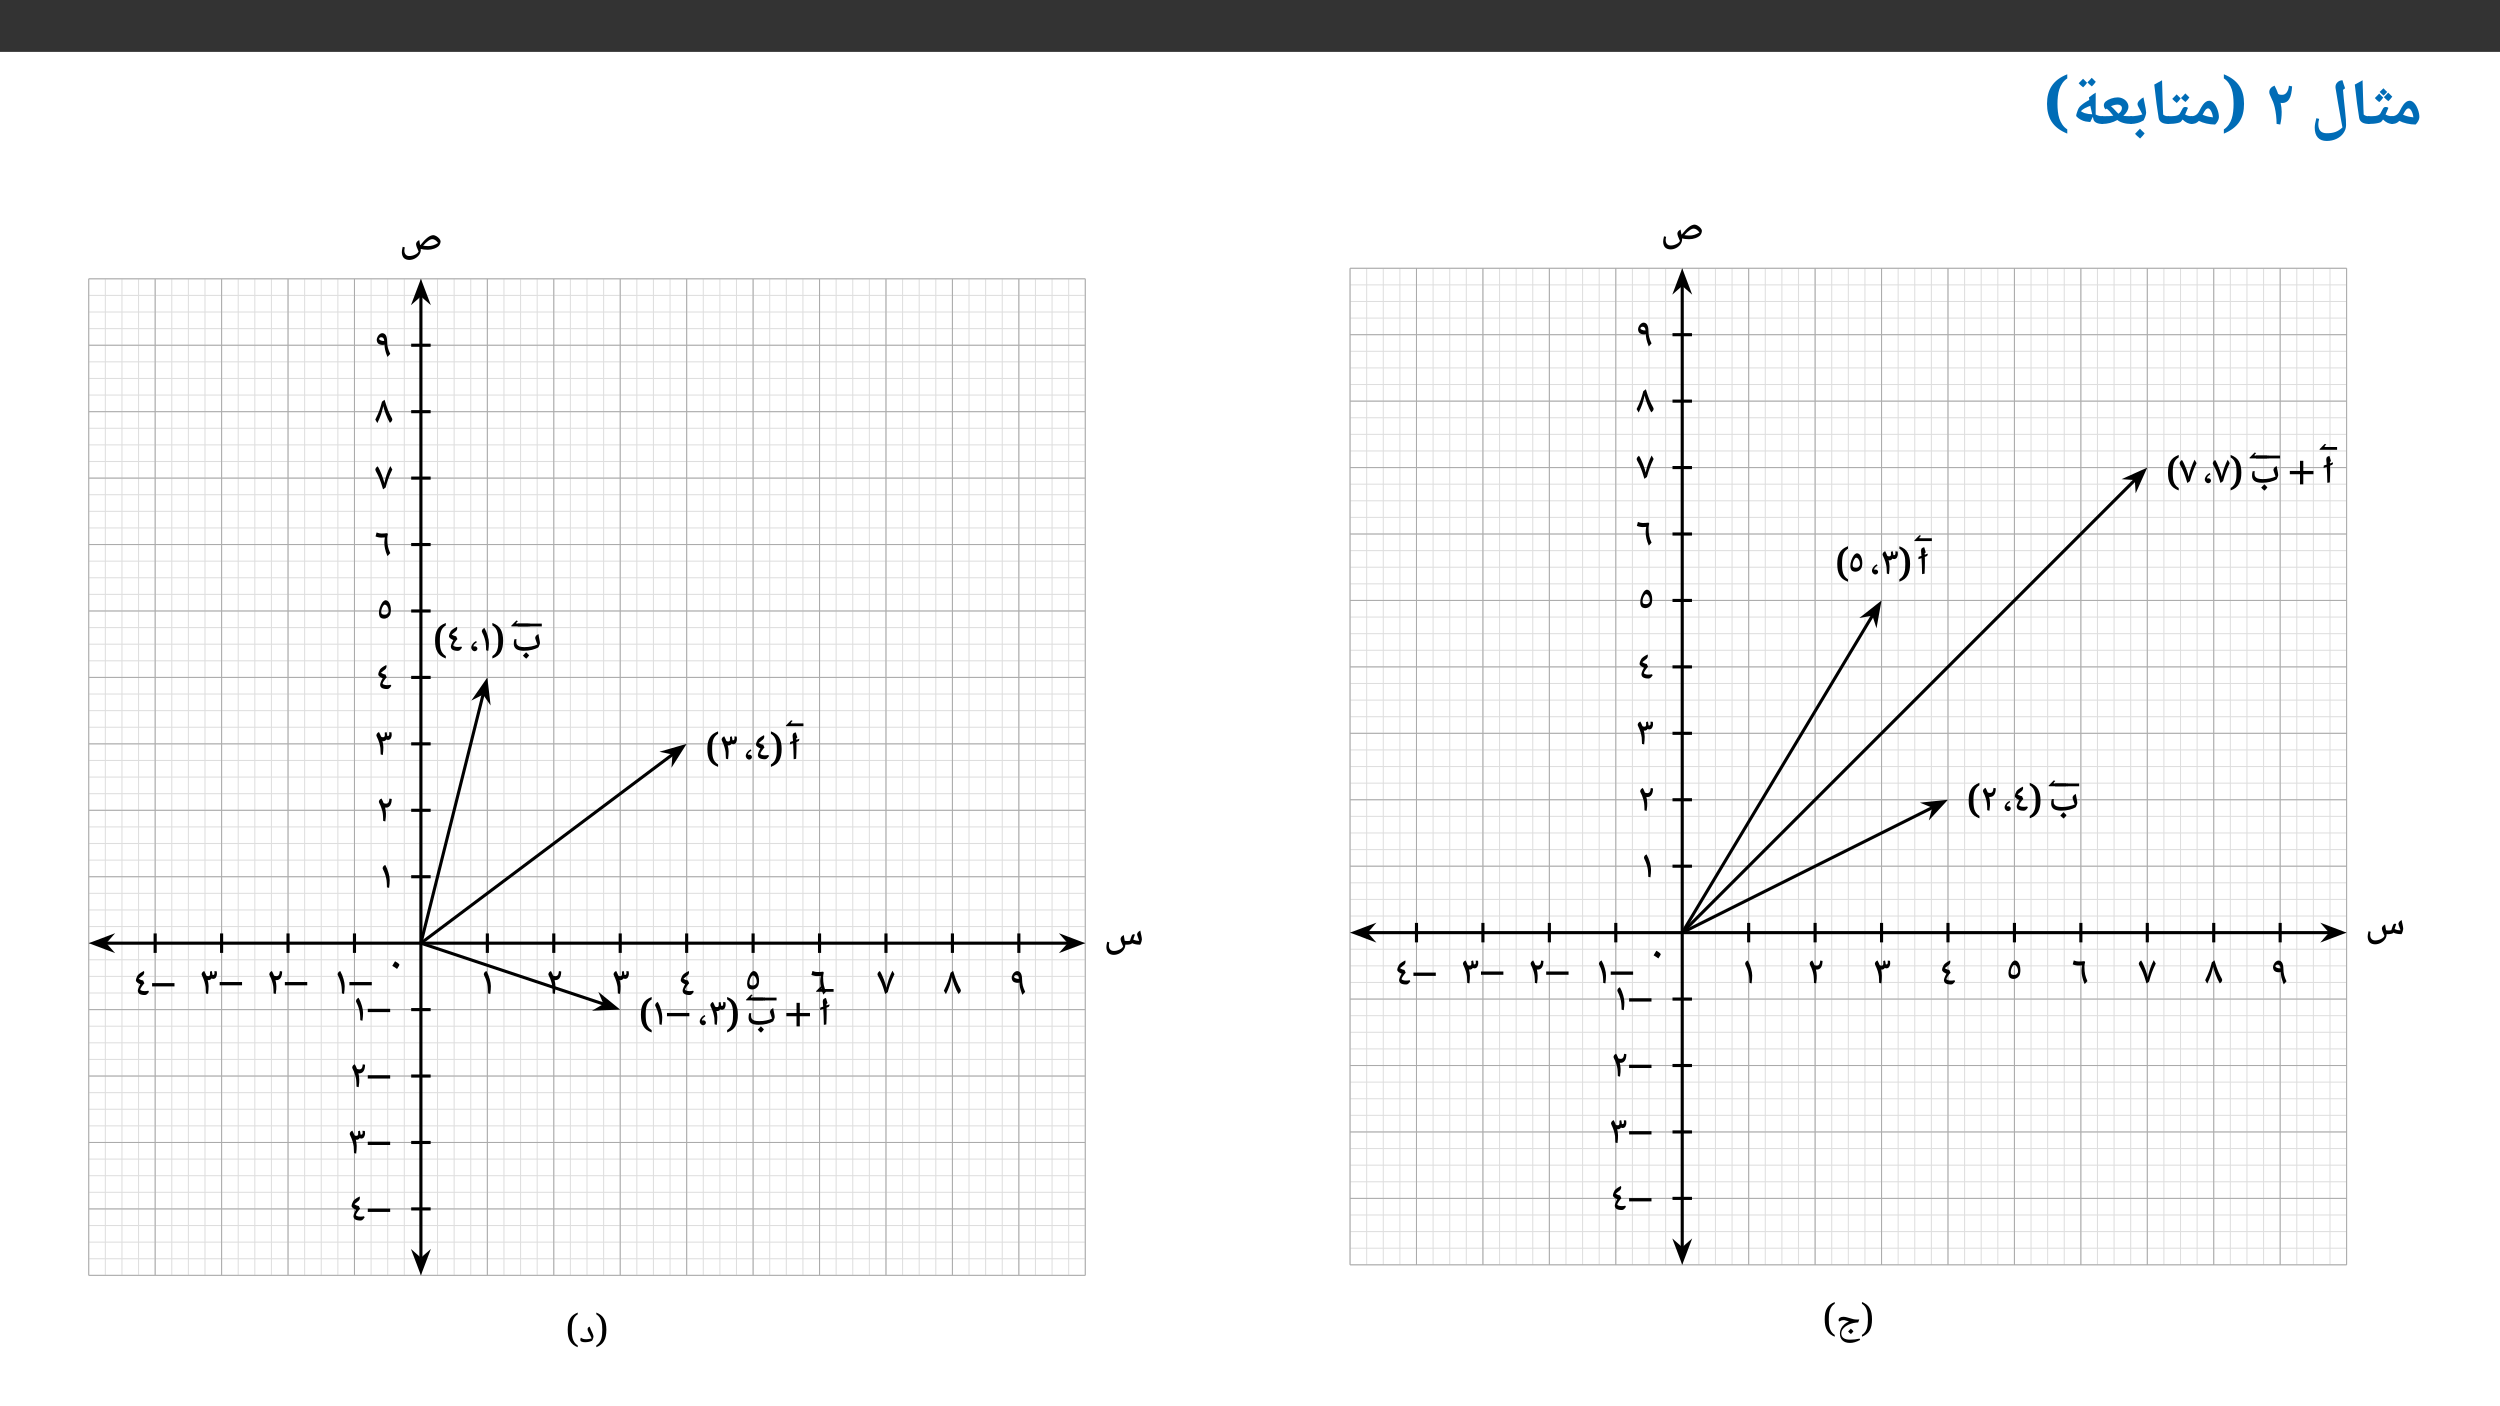 ﻿<?xml version="1.0" encoding="utf-8"?>
<svg xmlns="http://www.w3.org/2000/svg" xmlns:xlink="http://www.w3.org/1999/xlink" viewBox="0 0 960 540" version="1.1">
  <rect x="0" y="0" width="960" height="540" fill="#333333" stroke="none"/>
  <defs>
    <g>
      <symbol overflow="visible" id="glyph0-0">
        <path style="stroke:none;" d="M 2.359 -17.844 L 12.625 -17.844 L 12.625 0 L 2.359 0 Z M 3.625 -1.266 L 11.359 -1.266 L 11.359 -16.578 L 3.625 -16.578 Z M 3.625 -1.266 " />
      </symbol>
      <symbol overflow="visible" id="glyph0-1">
        <path style="stroke:none;" d="M 0 -0.219 C -0.133 -0.219 -0.203 -0.285 -0.203 -0.422 L -0.203 -2.984 C -0.203 -3.117 -0.133 -3.188 0 -3.188 C 1.363 -3.188 2.367 -3.801 3.016 -5.031 C 3.617 -6.227 4.109 -7.078 4.484 -7.578 C 4.859 -8.086 5.242 -8.473 5.641 -8.734 C 6.035 -9.004 6.469 -9.141 6.938 -9.141 C 7.531 -9.141 8.113 -8.828 8.688 -8.203 C 9.27 -7.578 9.738 -6.75 10.094 -5.719 C 10.457 -4.695 10.641 -3.727 10.641 -2.812 C 10.641 -2.375 10.488 -1.875 10.188 -1.312 C 9.883 -0.75 9.547 -0.312 9.172 0 C 8.055 0 6.938 -0.129 5.812 -0.391 C 4.695 -0.648 3.742 -0.988 2.953 -1.406 C 2.547 -0.977 2.113 -0.672 1.656 -0.484 C 1.207 -0.305 0.656 -0.219 0 -0.219 Z M 8.344 -2.766 C 8.281 -3.359 8.148 -3.922 7.953 -4.453 C 7.754 -4.992 7.523 -5.422 7.266 -5.734 C 7.004 -6.047 6.766 -6.203 6.547 -6.203 C 6.18 -6.203 5.859 -6.051 5.578 -5.75 C 5.297 -5.445 4.895 -4.785 4.375 -3.766 C 5.414 -3.266 6.738 -2.93 8.344 -2.766 Z M 6.172 -10.969 Z M 6.516 1.438 Z M 6.516 1.438 " />
      </symbol>
      <symbol overflow="visible" id="glyph0-2">
        <path style="stroke:none;" d="M 0 -0.219 C -0.133 -0.219 -0.203 -0.285 -0.203 -0.422 L -0.203 -2.984 C -0.203 -3.117 -0.133 -3.188 0 -3.188 C 1.344 -3.188 2.25 -3.223 2.719 -3.297 C 3.195 -3.367 3.582 -3.477 3.875 -3.625 C 4.176 -3.77 4.398 -3.953 4.547 -4.172 C 4.703 -4.391 4.953 -4.848 5.297 -5.547 C 5.566 -6.098 5.797 -6.438 5.984 -6.562 C 6.18 -6.688 6.422 -6.75 6.703 -6.75 C 7.109 -6.75 7.438 -6.629 7.688 -6.391 C 7.238 -5.305 6.875 -4.453 6.594 -3.828 C 7.383 -3.398 8.266 -3.188 9.234 -3.188 C 9.367 -3.188 9.438 -3.117 9.438 -2.984 L 9.438 -0.422 C 9.438 -0.285 9.367 -0.219 9.234 -0.219 C 7.961 -0.219 6.754 -0.789 5.609 -1.938 C 5.273 -1.406 5 -1.07 4.781 -0.938 C 4.57 -0.812 4.219 -0.691 3.719 -0.578 C 3.227 -0.461 2.66 -0.375 2.016 -0.312 C 1.367 -0.25 0.695 -0.219 0 -0.219 Z M 5.406 -8.594 Z M 4.719 1.438 Z M 5.703 -10.344 C 5.211 -9.664 4.703 -9.086 4.172 -8.609 C 3.453 -9.148 2.883 -9.672 2.469 -10.172 L 3.359 -11.062 L 4.156 -11.891 C 4.457 -11.535 4.973 -11.02 5.703 -10.344 Z M 9.172 -10.719 C 8.734 -10.094 8.227 -9.508 7.656 -8.969 C 6.957 -9.508 6.383 -10.031 5.938 -10.531 C 6.438 -10.977 6.992 -11.551 7.609 -12.25 C 7.805 -12.031 8.328 -11.52 9.172 -10.719 Z M 7.219 -12.516 C 6.52 -11.742 6.062 -11.273 5.844 -11.109 C 5.156 -11.672 4.648 -12.145 4.328 -12.531 C 5.016 -13.145 5.5 -13.609 5.781 -13.922 C 6.145 -13.492 6.625 -13.023 7.219 -12.516 Z M 5.781 -14.547 Z M 5.891 -8.844 Z M 5.891 -8.844 " />
      </symbol>
      <symbol overflow="visible" id="glyph0-3">
        <path style="stroke:none;" d="M 7.625 -0.422 C 7.625 -0.285 7.555 -0.219 7.422 -0.219 C 5.117 -0.219 3.836 -1.008 3.578 -2.594 C 3.328 -4.176 3.062 -5.969 2.781 -7.969 C 2.508 -9.969 2.219 -12.426 1.906 -15.344 L 4.891 -17 L 5.234 -5.547 L 5.234 -5.781 L 5.328 -3.828 C 5.629 -3.578 5.945 -3.406 6.281 -3.312 C 6.613 -3.219 7.008 -3.172 7.469 -3.172 C 7.57 -3.172 7.625 -3.109 7.625 -2.984 Z M 3.203 -18.219 Z M 4.328 1.438 Z M 4.328 1.438 " />
      </symbol>
      <symbol overflow="visible" id="glyph0-4">
        <path style="stroke:none;" d="M 12.328 1.125 L 11.781 -1.797 C 11.625 -2.566 11.25 -4.688 10.656 -8.156 L 9.688 -13.969 L 9.656 -14.438 C 9.656 -15.156 9.922 -15.758 10.453 -16.25 C 10.984 -16.75 11.613 -17 12.344 -17 C 12.656 -15.875 12.988 -14.848 13.344 -13.922 L 12.547 -13.312 L 12.859 -9.797 L 13.312 -5.531 C 13.5 -3.75 13.613 -2.516 13.656 -1.828 C 13.695 -1.148 13.719 -0.477 13.719 0.188 C 13.719 1.301 13.383 2.332 12.719 3.281 C 12.062 4.238 11.16 4.984 10.016 5.516 C 8.879 6.047 7.633 6.312 6.281 6.312 C 4.781 6.312 3.641 5.867 2.859 4.984 C 2.078 4.109 1.688 2.836 1.688 1.172 C 1.688 0.336 1.895 -0.863 2.312 -2.438 L 3.406 -2.172 C 3.176 -1.41 3.062 -0.75 3.062 -0.188 C 3.062 1 3.328 1.883 3.859 2.469 C 4.398 3.051 5.223 3.344 6.328 3.344 C 7.629 3.344 8.734 3.176 9.641 2.844 C 10.555 2.508 11.453 1.938 12.328 1.125 Z M 5.75 -12.047 Z M 0.828 6.328 Z M 10.75 -18.219 Z M 7.734 7.531 Z M 7.734 7.531 " />
      </symbol>
      <symbol overflow="visible" id="glyph0-5">
        <path style="stroke:none;" d="M 1.922 -12.469 C 1.922 -13.02 2.098 -13.508 2.453 -13.938 C 2.805 -14.363 3.301 -14.695 3.938 -14.938 C 4.457 -13.988 4.926 -12.926 5.344 -11.75 L 5.375 -11.734 C 5.562 -11.609 5.75 -11.52 5.938 -11.469 C 6.133 -11.426 6.426 -11.406 6.812 -11.406 C 7.562 -11.406 8.16 -11.711 8.609 -12.328 C 9.066 -12.953 9.352 -13.812 9.469 -14.906 L 10.688 -14.656 C 10.562 -12.395 10.188 -10.758 9.562 -9.75 C 8.938 -8.75 8.031 -8.25 6.844 -8.25 C 6.656 -8.25 6.469 -8.281 6.281 -8.344 C 6.551 -7.062 6.688 -5.914 6.688 -4.906 C 6.688 -3.945 6.641 -3.098 6.547 -2.359 C 6.461 -1.617 6.328 -0.832 6.141 0 L 4.734 -0.25 C 4.711 -2.488 4.473 -4.602 4.016 -6.594 C 3.836 -7.352 3.629 -8.039 3.391 -8.656 C 3.148 -9.281 2.77 -10.133 2.25 -11.219 C 2.031 -11.656 1.922 -12.07 1.922 -12.469 Z M 1.922 -12.469 " />
      </symbol>
      <symbol overflow="visible" id="glyph0-6">
        <path style="stroke:none;" d="M 4.547 -7.953 C 4.547 -8.941 4.492 -9.91 4.391 -10.859 C 4.297 -11.805 4.113 -12.703 3.844 -13.547 C 3.57 -14.391 3.191 -15.164 2.703 -15.875 C 2.211 -16.594 1.582 -17.207 0.812 -17.719 L 0.812 -19.297 C 2.195 -18.742 3.379 -18.094 4.359 -17.344 C 5.348 -16.594 6.156 -15.742 6.781 -14.797 C 7.406 -13.859 7.859 -12.816 8.141 -11.672 C 8.422 -10.535 8.562 -9.297 8.562 -7.953 C 8.562 -6.598 8.422 -5.348 8.141 -4.203 C 7.859 -3.055 7.406 -2.004 6.781 -1.047 C 6.156 -0.098 5.348 0.75 4.359 1.5 C 3.379 2.258 2.195 2.922 0.812 3.484 L 0.812 1.875 C 1.582 1.363 2.211 0.75 2.703 0.031 C 3.191 -0.676 3.57 -1.457 3.844 -2.312 C 4.113 -3.164 4.297 -4.066 4.391 -5.016 C 4.492 -5.973 4.547 -6.953 4.547 -7.953 Z M 4.547 -7.953 " />
      </symbol>
      <symbol overflow="visible" id="glyph0-7">
        <path style="stroke:none;" d="M 0 -0.219 C -0.133 -0.219 -0.203 -0.285 -0.203 -0.422 L -0.203 -2.984 C -0.203 -3.117 -0.133 -3.188 0 -3.188 C 1.344 -3.188 2.25 -3.223 2.719 -3.297 C 3.195 -3.367 3.582 -3.477 3.875 -3.625 C 4.176 -3.77 4.398 -3.953 4.547 -4.172 C 4.703 -4.391 4.953 -4.848 5.297 -5.547 C 5.566 -6.098 5.797 -6.438 5.984 -6.562 C 6.18 -6.688 6.422 -6.75 6.703 -6.75 C 7.109 -6.75 7.438 -6.629 7.688 -6.391 C 7.238 -5.305 6.875 -4.453 6.594 -3.828 C 7.383 -3.398 8.266 -3.188 9.234 -3.188 C 9.367 -3.188 9.438 -3.117 9.438 -2.984 L 9.438 -0.422 C 9.438 -0.285 9.367 -0.219 9.234 -0.219 C 7.961 -0.219 6.754 -0.789 5.609 -1.938 C 5.273 -1.406 5 -1.07 4.781 -0.938 C 4.57 -0.812 4.219 -0.691 3.719 -0.578 C 3.227 -0.461 2.66 -0.375 2.016 -0.312 C 1.367 -0.25 0.695 -0.219 0 -0.219 Z M 5.406 -8.594 Z M 4.719 1.438 Z M 4.891 -10.031 C 4.473 -9.426 3.969 -8.844 3.375 -8.281 C 2.656 -8.844 2.082 -9.367 1.656 -9.859 L 2.547 -10.75 L 3.344 -11.578 C 3.656 -11.223 4.172 -10.707 4.891 -10.031 Z M 8.234 -10.406 C 7.805 -9.781 7.301 -9.191 6.719 -8.641 C 6.031 -9.191 5.457 -9.711 5 -10.203 C 5.613 -10.766 6.172 -11.348 6.672 -11.953 C 6.973 -11.629 7.492 -11.113 8.234 -10.406 Z M 4.969 -12.562 Z M 4.953 -8.281 Z M 4.953 -8.281 " />
      </symbol>
      <symbol overflow="visible" id="glyph0-8">
        <path style="stroke:none;" d="M 0 -0.219 C -0.133 -0.219 -0.203 -0.285 -0.203 -0.422 L -0.203 -2.984 C -0.203 -3.117 -0.133 -3.188 0 -3.188 C 0.832 -3.188 1.664 -3.254 2.5 -3.391 C 3.344 -3.523 3.992 -3.691 4.453 -3.891 C 4.234 -4.379 4.016 -4.82 3.797 -5.219 C 3.578 -5.613 3.379 -5.973 3.203 -6.297 C 3.023 -6.617 2.879 -6.91 2.766 -7.172 C 2.66 -7.43 2.609 -7.672 2.609 -7.891 C 2.609 -8.297 2.832 -8.742 3.281 -9.234 C 3.738 -9.723 4.273 -10.117 4.891 -10.422 L 5.203 -8.797 C 5.68 -6.555 5.922 -5.16 5.922 -4.609 C 5.922 -4.234 5.82 -3.766 5.625 -3.203 C 5.438 -2.648 5.207 -2.113 4.938 -1.594 C 3.426 -0.676 1.781 -0.219 0 -0.219 Z M 3.469 -12.25 Z M 3.172 1.438 Z M 5.344 3.375 C 4.969 3.938 4.383 4.602 3.594 5.375 C 2.707 4.645 2.062 4.047 1.656 3.578 C 2.32 2.93 2.953 2.27 3.547 1.594 C 3.961 2.07 4.562 2.664 5.344 3.375 Z M 3.547 0.984 Z M 3.594 5.609 Z M 3.547 1.344 Z M 3.594 3.484 Z M 3.594 3.484 " />
      </symbol>
      <symbol overflow="visible" id="glyph0-9">
        <path style="stroke:none;" d="M 11.625 -0.453 C 11.625 -0.297 11.539 -0.219 11.375 -0.219 C 10.195 -0.219 9.141 -0.352 8.203 -0.625 C 7.273 -0.895 6.531 -1.27 5.969 -1.75 C 4.188 -0.727 2.207 -0.219 0.031 -0.219 C -0.125 -0.219 -0.203 -0.297 -0.203 -0.453 L -0.203 -2.953 C -0.203 -3.109 -0.125 -3.188 0.031 -3.188 C 1.406 -3.188 2.367 -3.203 2.922 -3.234 C 3.473 -3.266 3.969 -3.316 4.406 -3.391 C 3.812 -4.16 3.332 -4.734 2.969 -5.109 C 2.613 -5.484 2.254 -5.816 1.891 -6.109 L 1.438 -5.797 C 1 -6.273 0.781 -6.805 0.781 -7.391 C 0.781 -7.961 1.023 -8.457 1.516 -8.875 C 2.016 -9.301 2.695 -9.664 3.562 -9.969 C 4.438 -10.27 5.27 -10.422 6.062 -10.422 C 6.781 -10.422 7.461 -10.258 8.109 -9.938 C 8.754 -9.625 9.266 -9.188 9.641 -8.625 C 10.023 -8.07 10.219 -7.488 10.219 -6.875 C 10.219 -5.695 9.57 -4.523 8.281 -3.359 L 8.266 -3.344 L 8.328 -3.328 C 9.148 -3.234 10.164 -3.188 11.375 -3.188 C 11.539 -3.188 11.625 -3.109 11.625 -2.953 Z M 7.719 -6.312 C 7.719 -6.719 7.566 -7.039 7.266 -7.281 C 6.973 -7.531 6.598 -7.656 6.141 -7.656 C 5.711 -7.656 5.301 -7.609 4.906 -7.516 C 4.52 -7.43 4.055 -7.273 3.516 -7.047 C 4.086 -6.566 4.801 -5.844 5.656 -4.875 L 6.359 -4.156 C 6.785 -4.438 7.117 -4.766 7.359 -5.141 C 7.598 -5.516 7.719 -5.906 7.719 -6.312 Z M 5.656 -12.25 Z M 5.766 1.438 Z M 5.766 1.438 " />
      </symbol>
      <symbol overflow="visible" id="glyph0-10">
        <path style="stroke:none;" d="M 8.094 -0.953 C 7.281 -1.023 6.695 -1.098 6.344 -1.172 C 5.988 -1.254 5.68 -1.336 5.422 -1.422 C 4.797 -1.648 4.188 -1.977 3.594 -2.406 C 3 -2.832 2.703 -3.188 2.703 -3.469 C 2.703 -3.656 2.816 -4.086 3.047 -4.766 C 3.273 -5.441 3.473 -5.938 3.641 -6.25 C 3.805 -6.57 4.117 -6.938 4.578 -7.344 C 5.047 -7.758 5.582 -8.16 6.188 -8.547 C 6.789 -8.941 7.301 -9.234 7.719 -9.422 L 7.609 -10.422 C 8.316 -10.973 8.836 -11.363 9.172 -11.594 C 9.516 -11.82 9.859 -12.039 10.203 -12.25 L 10.188 -7.25 L 10.188 -3.844 C 11 -3.406 11.891 -3.188 12.859 -3.188 C 13.004 -3.188 13.078 -3.117 13.078 -2.984 L 13.078 -0.422 C 13.078 -0.285 13.004 -0.219 12.859 -0.219 C 11.859 -0.219 11.047 -0.379 10.422 -0.703 C 9.797 -1.023 9.426 -1.477 9.312 -2.062 L 9.094 -2.984 Z M 4.484 -5.141 C 5.004 -4.785 5.504 -4.531 5.984 -4.375 C 6.473 -4.227 6.938 -4.125 7.375 -4.062 C 7.812 -4 8.305 -3.957 8.859 -3.938 C 8.66 -4.727 8.414 -5.805 8.125 -7.172 C 6.551 -6.648 5.336 -5.973 4.484 -5.141 Z M 6.781 -13.828 Z M 8.625 1.438 Z M 6.891 -16.031 C 6.473 -15.426 5.969 -14.844 5.375 -14.281 C 4.656 -14.844 4.082 -15.367 3.656 -15.859 L 4.547 -16.75 L 5.344 -17.578 C 5.656 -17.223 6.172 -16.707 6.891 -16.031 Z M 10.234 -16.406 C 9.805 -15.781 9.301 -15.191 8.719 -14.641 C 8.031 -15.191 7.457 -15.711 7 -16.203 C 7.613 -16.766 8.172 -17.348 8.672 -17.953 C 8.973 -17.629 9.492 -17.113 10.234 -16.406 Z M 6.969 -18.562 Z M 6.953 -14.281 Z M 6.953 -14.281 " />
      </symbol>
      <symbol overflow="visible" id="glyph0-11">
        <path style="stroke:none;" d="M 5.438 -7.953 C 5.438 -6.953 5.488 -5.973 5.594 -5.016 C 5.695 -4.066 5.883 -3.164 6.156 -2.312 C 6.438 -1.457 6.82 -0.676 7.312 0.031 C 7.801 0.75 8.43 1.363 9.203 1.875 L 9.203 3.484 C 7.805 2.922 6.613 2.258 5.625 1.5 C 4.645 0.75 3.844 -0.098 3.219 -1.047 C 2.602 -2.004 2.148 -3.055 1.859 -4.203 C 1.566 -5.348 1.422 -6.598 1.422 -7.953 C 1.422 -9.297 1.566 -10.535 1.859 -11.672 C 2.148 -12.816 2.602 -13.859 3.219 -14.797 C 3.844 -15.742 4.645 -16.594 5.625 -17.344 C 6.613 -18.094 7.805 -18.742 9.203 -19.297 L 9.203 -17.719 C 8.43 -17.207 7.801 -16.594 7.312 -15.875 C 6.82 -15.164 6.438 -14.391 6.156 -13.547 C 5.883 -12.703 5.695 -11.805 5.594 -10.859 C 5.488 -9.91 5.438 -8.941 5.438 -7.953 Z M 5.438 -7.953 " />
      </symbol>
      <symbol overflow="visible" id="glyph1-0">
        <path style="stroke:none;" d="M 3.875 -0.141 L 3.875 -10.484 L -0.156 -10.484 L -0.156 0 L 3.875 0 Z M 2.75 -1.266 L 1.125 -1.266 L 1.125 -9.234 L 2.594 -9.234 L 2.594 -1.266 Z M 2.75 -1.266 " />
      </symbol>
      <symbol overflow="visible" id="glyph1-1">
        <path style="stroke:none;" d="M 9.406 -3.422 L 9.406 -4.547 L 0.812 -4.547 L 0.812 -3.281 L 9.406 -3.281 Z M 9.406 -3.422 " />
      </symbol>
      <symbol overflow="visible" id="glyph1-2">
        <path style="stroke:none;" d="M 1 -7.531 C 1 -7.391 1.047 -7.266 1.188 -6.953 C 1.578 -6.172 1.859 -5.516 2.062 -4.812 C 2.281 -4.109 2.438 -3.422 2.516 -2.781 C 2.594 -2.141 2.641 -1.297 2.656 -0.172 L 3.484 0.031 C 3.641 -1.078 3.719 -2.016 3.719 -2.984 C 3.719 -3.781 3.562 -4.688 3.266 -5.719 C 2.984 -6.766 2.547 -7.828 2 -8.797 C 1.594 -8.562 1.391 -8.391 1.25 -8.203 C 1.125 -8 1 -7.719 1 -7.531 Z M 1 -7.531 " />
      </symbol>
      <symbol overflow="visible" id="glyph1-3">
        <path style="stroke:none;" d="M 1 -7.531 C 1 -7.391 1.047 -7.266 1.188 -6.953 C 1.547 -6.266 1.828 -5.641 2.031 -4.938 C 2.266 -4.25 2.422 -3.562 2.516 -2.906 C 2.594 -2.25 2.641 -1.375 2.656 -0.172 L 3.484 0.031 C 3.594 -0.812 3.656 -1.344 3.688 -1.719 C 3.703 -2.094 3.719 -2.531 3.719 -2.984 C 3.719 -3.688 3.578 -4.547 3.391 -5.281 C 3.375 -5.297 3.562 -5.266 3.719 -5.266 C 5.109 -5.266 5.938 -6.422 5.938 -8.594 L 5.062 -8.75 C 4.922 -7.297 4.578 -6.797 3.703 -6.797 C 3.516 -6.797 3.328 -6.828 3.172 -6.875 C 2.984 -6.922 2.922 -6.953 2.828 -7.016 C 2.641 -7.516 2.344 -8.156 2 -8.781 C 1.594 -8.578 1.391 -8.406 1.25 -8.203 C 1.125 -8.016 1 -7.719 1 -7.531 Z M 1 -7.531 " />
      </symbol>
      <symbol overflow="visible" id="glyph1-4">
        <path style="stroke:none;" d="M 1 -7.531 C 1 -7.391 1.094 -7.141 1.172 -6.984 L 1.125 -7.094 C 1.562 -6.188 1.891 -5.375 2.109 -4.641 C 2.312 -3.922 2.453 -3.25 2.547 -2.641 C 2.594 -2.031 2.641 -1.234 2.656 -0.172 L 3.484 0.031 C 3.625 -1.047 3.688 -2 3.688 -2.984 C 3.672 -3.719 3.562 -4.562 3.328 -5.375 L 3.188 -5.375 C 3.359 -5.297 3.547 -5.266 3.703 -5.266 C 3.938 -5.266 4.25 -5.359 4.422 -5.5 C 4.594 -5.609 4.734 -5.781 4.797 -5.922 C 4.906 -5.859 5.25 -5.75 5.469 -5.75 C 5.844 -5.75 6.234 -5.938 6.484 -6.281 C 6.719 -6.625 6.891 -7.188 6.891 -7.734 C 6.891 -7.953 6.875 -8.219 6.812 -8.656 L 5.922 -8.734 C 5.938 -8.5 5.953 -8.359 5.953 -8.172 C 5.953 -7.828 5.938 -7.656 5.844 -7.484 C 5.719 -7.297 5.656 -7.266 5.453 -7.266 C 5.328 -7.266 5.188 -7.297 5.156 -7.297 C 5.156 -7.656 5.078 -8.094 4.906 -8.781 L 4.219 -8.562 C 4.25 -8.234 4.25 -8 4.25 -7.781 C 4.25 -7.406 4.234 -7.219 4.109 -7.031 C 3.953 -6.844 3.859 -6.797 3.562 -6.797 C 3.25 -6.797 3.062 -6.844 2.828 -7.016 C 2.641 -7.516 2.328 -8.172 2 -8.797 C 1.594 -8.562 1.391 -8.391 1.25 -8.203 C 1.125 -8 1 -7.719 1 -7.531 Z M 1 -7.531 " />
      </symbol>
      <symbol overflow="visible" id="glyph1-5">
        <path style="stroke:none;" d="M 0.859 -5.547 C 0.859 -5.328 1.078 -5 1.391 -4.75 C 1.719 -4.5 2.234 -4.25 2.547 -4.109 C 2.359 -3.812 2.062 -3.25 1.875 -2.766 C 1.672 -2.266 1.578 -1.891 1.578 -1.609 C 1.578 -1.125 1.844 -0.625 2.266 -0.391 C 2.703 -0.125 3.422 0.031 4.25 0.031 C 4.469 0.031 4.75 -0.047 4.906 -0.141 C 5.047 -0.219 5.188 -0.328 5.281 -0.453 C 5.391 -0.578 5.5 -0.703 5.578 -0.828 C 5.641 -0.938 5.719 -1.031 5.875 -1.188 L 5.609 -1.625 C 5.172 -1.516 4.719 -1.469 4.219 -1.469 C 3.719 -1.469 3.297 -1.531 2.953 -1.688 C 2.594 -1.844 2.547 -1.875 2.547 -2.094 C 2.547 -2.312 2.688 -2.594 3.047 -3.141 C 3.406 -3.672 3.734 -4.109 4.109 -4.5 L 3.625 -5.547 C 3.156 -5.641 2.797 -5.75 2.516 -5.891 C 2.219 -6 2.062 -6.141 1.938 -6.281 C 2.094 -6.406 2.516 -6.75 3.109 -7.203 L 3.562 -7.562 C 3.688 -7.656 3.859 -7.938 3.922 -8.109 C 4 -8.312 4.047 -8.516 4.047 -8.719 C 4.047 -8.844 4.031 -8.953 3.938 -9.219 C 3.172 -8.812 2.688 -8.531 2.344 -8.266 C 1.984 -8 1.719 -7.75 1.531 -7.5 C 1.375 -7.25 1.188 -6.859 1.047 -6.484 C 0.922 -6.109 0.859 -5.797 0.859 -5.547 Z M 0.859 -5.547 " />
      </symbol>
      <symbol overflow="visible" id="glyph1-6">
        <path style="stroke:none;" d="M 0.547 -3.188 C 0.547 -2.453 0.75 -1.797 1.031 -1.453 C 1.328 -1.109 1.906 -0.891 2.578 -0.891 C 2.984 -0.891 3.484 -1.047 3.859 -1.297 C 4.25 -1.547 4.547 -1.859 4.766 -2.266 C 4.984 -2.672 5.141 -3.422 5.141 -4.312 C 5.141 -4.922 5.062 -5.516 4.891 -6.078 C 4.734 -6.641 4.453 -7.172 4.172 -7.469 C 3.891 -7.766 3.469 -7.969 3.094 -7.969 C 2.75 -7.969 2.281 -7.656 1.891 -7.172 C 1.531 -6.672 1.172 -5.953 0.922 -5.25 C 0.672 -4.5 0.547 -3.828 0.547 -3.188 Z M 2.75 -2.422 C 1.781 -2.422 1.438 -2.688 1.438 -3.516 C 1.438 -3.859 1.516 -4.25 1.656 -4.734 C 1.828 -5.219 1.969 -5.5 2.203 -5.828 C 2.422 -6.125 2.547 -6.266 2.766 -6.266 C 3.219 -6.266 3.5 -6.016 3.812 -5.5 C 4.125 -4.969 4.234 -4.422 4.234 -3.641 C 4.234 -3.547 4.234 -3.484 4.125 -3.266 C 4.016 -3.094 3.906 -2.922 3.766 -2.797 C 3.625 -2.656 3.562 -2.594 3.375 -2.547 C 3.188 -2.453 2.969 -2.422 2.75 -2.422 Z M 2.75 -2.422 " />
      </symbol>
      <symbol overflow="visible" id="glyph1-7">
        <path style="stroke:none;" d="M 4.922 -0.016 L 5.859 -1.031 C 5.422 -1.875 5.188 -2.609 4.984 -3.484 C 4.797 -4.359 4.703 -5.375 4.703 -6.547 C 4.703 -7.047 4.797 -7.641 4.953 -8.344 L 4.703 -8.688 C 3.859 -8.594 3.141 -8.547 2.469 -8.547 C 1.906 -8.562 1.328 -8.672 0.609 -8.953 L 0.203 -7.438 C 0.609 -7.281 0.922 -7.172 1.281 -7.109 C 1.672 -7.016 2.062 -6.984 2.469 -6.984 C 3.078 -6.984 3.578 -7.016 3.797 -7.047 C 3.797 -7.062 3.75 -6.75 3.672 -6.281 C 3.609 -5.828 3.578 -5.422 3.578 -5.109 C 3.578 -4.266 3.672 -3.469 3.859 -2.672 C 4.031 -1.875 4.297 -1.031 4.781 0.125 Z M 4.922 -0.016 " />
      </symbol>
      <symbol overflow="visible" id="glyph1-8">
        <path style="stroke:none;" d="M 3.141 -0.031 C 3.359 -0.172 3.625 -0.375 3.953 -0.641 C 4.297 -1.922 4.641 -3.047 5.016 -4.078 C 5.391 -5.125 5.906 -6.281 6.516 -7.531 L 5.734 -8.859 C 5.25 -7.938 4.766 -6.812 4.312 -5.516 C 3.875 -4.203 3.547 -2.938 3.328 -1.75 L 3.609 -1.75 C 3.406 -2.766 3.031 -3.984 2.5 -5.406 C 1.953 -6.828 1.422 -7.984 0.891 -8.766 C 0.531 -8.516 0.359 -8.312 0.219 -8.125 C 0.094 -7.938 -0.016 -7.641 -0.016 -7.453 C 0 -7.328 0.031 -7.234 0.125 -7.016 C 0.766 -5.828 1.219 -4.906 1.578 -4.047 C 1.938 -3.188 2.375 -1.875 2.953 0.078 Z M 3.141 -0.031 " />
      </symbol>
      <symbol overflow="visible" id="glyph1-9">
        <path style="stroke:none;" d="M 3.359 -8.672 L 2.547 -8.062 C 2.203 -6.719 1.859 -5.594 1.5 -4.609 C 1.125 -3.609 0.656 -2.562 -0.031 -1.188 L 0.766 0.141 C 1.281 -0.828 1.75 -1.953 2.203 -3.219 C 2.609 -4.5 2.938 -5.734 3.172 -6.969 L 2.891 -6.969 C 3.078 -5.938 3.453 -4.719 4 -3.297 C 4.547 -1.875 5.078 -0.734 5.594 0.078 C 5.953 -0.203 6.141 -0.391 6.281 -0.594 C 6.406 -0.781 6.516 -1.078 6.516 -1.266 C 6.516 -1.391 6.484 -1.5 6.391 -1.688 C 5.719 -2.891 5.266 -3.859 4.891 -4.766 C 4.516 -5.672 4.094 -6.953 3.531 -8.797 Z M 3.359 -8.672 " />
      </symbol>
      <symbol overflow="visible" id="glyph1-10">
        <path style="stroke:none;" d="M 4.734 -0.016 L 5.672 -1.031 C 5.219 -1.953 4.969 -2.641 4.766 -3.406 C 4.578 -4.172 4.484 -4.938 4.484 -5.734 C 4.484 -6.828 4.281 -7.703 3.969 -8.203 C 3.672 -8.703 3.156 -9 2.578 -9 C 2.297 -9 1.891 -8.844 1.594 -8.594 C 1.266 -8.328 1.016 -8.016 0.828 -7.641 C 0.625 -7.281 0.484 -6.828 0.484 -6.5 C 0.484 -5.891 0.703 -5.312 1.078 -4.984 C 1.453 -4.672 2.094 -4.484 2.797 -4.484 C 3.078 -4.484 3.344 -4.547 3.469 -4.578 C 3.469 -4.031 3.547 -3.297 3.703 -2.594 C 3.875 -1.891 4.125 -1.062 4.594 0.141 Z M 2.203 -7.438 C 2.922 -7.438 3.219 -7.047 3.375 -6 L 3.375 -6.016 L 3.219 -6 C 2.719 -6 2.359 -6.047 1.969 -6.25 L 1.875 -6.281 C 1.484 -6.484 1.422 -6.578 1.422 -6.859 C 1.422 -7 1.469 -7.047 1.641 -7.234 C 1.844 -7.375 1.953 -7.438 2.203 -7.438 Z M 2.203 -7.438 " />
      </symbol>
      <symbol overflow="visible" id="glyph1-11">
        <path style="stroke:none;" d="M 8.531 -2.688 C 9.016 -2.688 9.453 -2.719 9.828 -2.797 C 10.203 -2.875 10.516 -2.984 10.594 -3.125 L 10.688 -3.297 C 11.172 -3.078 11.688 -2.906 12.141 -2.828 C 12.609 -2.734 13.156 -2.688 13.859 -2.688 C 14.078 -3.109 14.203 -3.438 14.328 -3.844 C 14.438 -4.234 14.5 -4.5 14.5 -4.656 C 14.5 -4.891 14.469 -5.141 14.438 -5.391 C 14.391 -5.641 14.344 -5.922 14.281 -6.203 C 14.219 -6.469 14.156 -6.75 14.094 -7.031 C 14.016 -7.312 13.969 -7.625 13.891 -8.109 C 13.391 -7.828 13.141 -7.641 12.969 -7.391 C 12.781 -7.188 12.656 -6.875 12.656 -6.641 C 12.656 -6.484 12.75 -6.156 12.953 -5.625 C 13.219 -4.953 13.406 -4.406 13.484 -4.141 C 13.203 -4.141 12.781 -4.188 12.375 -4.25 C 11.984 -4.328 11.531 -4.5 11.188 -4.641 C 11.453 -5.562 11.688 -6.203 11.828 -6.531 C 11.672 -6.641 11.453 -6.719 11.328 -6.719 C 11.219 -6.719 11.016 -6.641 10.922 -6.594 C 10.922 -6.594 10.719 -6.406 10.672 -6.297 C 10.469 -5.891 10.312 -5.359 10.047 -4.547 C 10 -4.344 9.984 -4.281 9.938 -4.219 C 9.703 -4.141 9.266 -4.094 8.703 -4.094 C 8.406 -4.094 8.109 -4.141 7.922 -4.188 L 7.734 -5.203 C 7.656 -5.516 7.625 -5.859 7.547 -6.406 C 6.969 -6.078 6.719 -5.875 6.594 -5.656 C 6.438 -5.453 6.312 -5.125 6.312 -4.875 C 6.312 -4.391 6.641 -3.438 7.297 -2.016 C 7.031 -1.5 6.688 -1.188 5.953 -0.828 C 5.234 -0.469 4.484 -0.281 3.75 -0.281 C 3.109 -0.281 2.688 -0.453 2.328 -0.844 C 1.953 -1.25 1.828 -1.734 1.828 -2.469 C 1.828 -2.734 1.875 -3.094 2 -3.609 L 1.188 -3.812 C 1.031 -3.172 0.953 -2.797 0.922 -2.531 C 0.875 -2.281 0.859 -2 0.859 -1.719 C 0.859 -0.828 1.156 -0.031 1.625 0.469 C 2.109 0.953 2.875 1.219 3.719 1.219 C 4.438 1.219 5.234 1.016 5.906 0.656 C 6.578 0.297 7.109 -0.156 7.5 -0.719 C 7.891 -1.25 8.125 -1.953 8.125 -2.562 L 8.125 -2.703 Z M 8.531 -2.688 " />
      </symbol>
      <symbol overflow="visible" id="glyph1-12">
        <path style="stroke:none;" d="M 3.719 1.219 C 4.438 1.219 5.234 1.016 5.906 0.656 C 6.578 0.297 7.109 -0.172 7.5 -0.719 C 7.891 -1.266 8.125 -1.953 8.125 -2.562 C 8.125 -2.766 8.109 -2.969 8.109 -3 C 8.844 -2.812 9.797 -2.688 10.797 -2.688 C 11.672 -2.688 12.484 -2.828 13.266 -3.109 C 14.047 -3.391 14.734 -3.797 15.109 -4.25 C 15.5 -4.719 15.734 -5.359 15.734 -5.969 C 15.734 -6.234 15.531 -6.625 15.234 -6.969 C 14.938 -7.312 14.578 -7.625 14.156 -7.875 C 13.75 -8.125 13.281 -8.297 12.969 -8.297 C 12.312 -8.297 11.469 -7.953 10.688 -7.328 C 9.891 -6.719 8.984 -5.766 8.016 -4.516 L 8 -4.516 L 7.859 -4.578 C 7.703 -5.328 7.625 -5.922 7.531 -6.406 C 6.969 -6.078 6.734 -5.875 6.594 -5.656 C 6.438 -5.453 6.312 -5.125 6.312 -4.875 C 6.312 -4.391 6.641 -3.438 7.297 -2.016 C 7.031 -1.5 6.688 -1.188 5.953 -0.828 C 5.234 -0.469 4.484 -0.281 3.75 -0.281 C 3.109 -0.281 2.688 -0.453 2.328 -0.844 C 1.969 -1.25 1.828 -1.734 1.828 -2.469 C 1.828 -2.734 1.875 -3.094 2 -3.609 L 1.188 -3.812 C 1.031 -3.172 0.953 -2.781 0.922 -2.531 C 0.891 -2.266 0.859 -2 0.859 -1.719 C 0.859 -0.828 1.156 -0.031 1.625 0.469 C 2.109 0.953 2.875 1.219 3.719 1.219 Z M 10.938 -4.094 C 10.328 -4.094 9.609 -4.172 9.031 -4.25 C 9.578 -4.922 10.266 -5.594 10.938 -6.062 C 11.609 -6.547 12.094 -6.766 12.594 -6.766 C 13 -6.766 13.312 -6.641 13.75 -6.359 C 14.172 -6.078 14.531 -5.656 14.766 -5.281 C 13.453 -4.484 12.234 -4.094 10.938 -4.094 Z M 10.938 -4.094 " />
      </symbol>
      <symbol overflow="visible" id="glyph1-13">
        <path style="stroke:none;" d="M 1.031 -3.156 C 1.562 -2.859 2.109 -2.516 2.766 -2.031 C 3.375 -2.906 3.688 -3.5 3.688 -3.625 C 3.688 -3.703 3.531 -3.938 3.297 -4.141 C 3.078 -4.344 2.688 -4.594 2 -4.984 C 1.781 -4.656 1.625 -4.406 1.516 -4.188 C 1.312 -3.797 1.188 -3.609 0.938 -3.219 Z M 1.031 -3.156 " />
      </symbol>
      <symbol overflow="visible" id="glyph1-14">
        <path style="stroke:none;" d="M 6.641 -9.5 L 6.641 -10.438 L 2.312 -10.438 C 1.828 -10.438 1.844 -10.406 1.844 -10.594 C 1.844 -10.688 1.859 -10.859 2.484 -11.391 L 1.922 -11.641 L -0.109 -9.594 L 0 -9.359 L 6.641 -9.359 Z M 6.641 -9.5 " />
      </symbol>
      <symbol overflow="visible" id="glyph1-15">
        <path style="stroke:none;" d="M 2.609 -4.875 C 2.609 -4.266 2.594 -3.688 2.547 -3.109 C 2.516 -2.531 2.406 -1.984 2.234 -1.469 C 2.078 -0.938 1.891 -0.547 1.594 -0.125 C 1.281 0.312 0.875 0.688 0.328 1.031 L 0.328 1.969 C 1.172 1.641 1.844 1.281 2.328 0.891 C 2.828 0.5 3.219 0.031 3.531 -0.516 C 3.828 -1.031 4.094 -1.766 4.234 -2.469 C 4.375 -3.172 4.453 -3.969 4.453 -4.875 C 4.453 -5.766 4.375 -6.562 4.234 -7.266 C 4.094 -7.969 3.828 -8.656 3.531 -9.203 C 3.219 -9.734 2.828 -10.203 2.328 -10.594 C 1.844 -10.984 1.172 -11.359 0.328 -11.672 L 0.328 -10.734 C 0.875 -10.391 1.281 -10.016 1.594 -9.594 C 1.891 -9.156 2.078 -8.781 2.234 -8.266 C 2.406 -7.75 2.516 -7.219 2.547 -6.625 C 2.594 -6.047 2.609 -5.469 2.609 -4.875 Z M 2.609 -4.875 " />
      </symbol>
      <symbol overflow="visible" id="glyph1-16">
        <path style="stroke:none;" d="M 2.5 -3.734 C 1.469 -3.234 0.672 -2.172 0.672 -1.266 C 0.672 -0.5 1.344 0.172 2.016 0.172 C 2.547 0.172 3.047 -0.312 3.047 -0.828 C 3.047 -1.328 2.594 -1.719 2.047 -1.719 C 1.875 -1.719 1.734 -1.656 1.609 -1.656 C 1.5 -1.656 1.531 -1.609 1.531 -1.719 C 1.531 -2.203 1.906 -2.656 2.812 -3.266 L 2.547 -3.766 Z M 2.5 -3.734 " />
      </symbol>
      <symbol overflow="visible" id="glyph1-17">
        <path style="stroke:none;" d="M 2.547 -4.875 C 2.547 -5.469 2.547 -6.047 2.609 -6.625 C 2.641 -7.219 2.75 -7.75 2.906 -8.266 C 3.078 -8.781 3.25 -9.156 3.562 -9.594 C 3.875 -10.016 4.266 -10.391 4.828 -10.734 L 4.828 -11.688 C 4 -11.344 3.312 -10.969 2.828 -10.594 C 2.328 -10.203 1.938 -9.734 1.625 -9.203 C 1.312 -8.656 1.047 -7.969 0.906 -7.266 C 0.781 -6.562 0.703 -5.766 0.703 -4.875 C 0.703 -3.969 0.781 -3.172 0.906 -2.469 C 1.047 -1.766 1.312 -1.031 1.625 -0.516 C 1.938 0.031 2.328 0.5 2.828 0.891 C 3.312 1.281 4 1.641 4.828 1.969 L 4.828 1.031 C 4.266 0.688 3.875 0.312 3.562 -0.125 C 3.25 -0.547 3.078 -0.938 2.906 -1.469 C 2.75 -1.984 2.641 -2.531 2.609 -3.109 C 2.547 -3.688 2.547 -4.266 2.547 -4.875 Z M 2.547 -4.875 " />
      </symbol>
      <symbol overflow="visible" id="glyph1-18">
        <path style="stroke:none;" d="M 9.641 -3.422 L 9.641 -4.547 L 5.734 -4.547 L 5.734 -8.438 L 4.469 -8.438 L 4.469 -4.547 L 0.562 -4.547 L 0.562 -3.281 L 4.469 -3.281 L 4.469 0.609 L 5.734 0.609 L 5.734 -3.281 L 9.641 -3.281 Z M 9.641 -3.422 " />
      </symbol>
      <symbol overflow="visible" id="glyph1-19">
        <path style="stroke:none;" d="M 4.609 -9.5 L 4.609 -10.438 L -0.156 -10.438 L -0.156 -9.359 L 4.609 -9.359 Z M 4.609 -9.5 " />
      </symbol>
      <symbol overflow="visible" id="glyph1-20">
        <path style="stroke:none;" d="M 6.719 1.672 C 6.406 1.391 6.078 1.062 5.625 0.578 C 5.281 0.969 4.938 1.344 4.406 1.859 C 4.781 2.281 5.141 2.609 5.672 3.031 C 6.172 2.562 6.5 2.203 6.797 1.75 Z M 4.688 0 C 5.875 0 6.938 -0.125 7.875 -0.359 C 8.812 -0.578 9.703 -0.938 10.359 -1.359 C 10.703 -2.031 10.938 -2.641 10.938 -2.984 C 10.938 -3.219 10.922 -3.469 10.859 -3.719 C 10.828 -3.969 10.766 -4.25 10.703 -4.531 C 10.672 -4.797 10.609 -5.078 10.531 -5.359 C 10.469 -5.641 10.422 -5.938 10.359 -6.438 C 9.828 -6.141 9.578 -5.938 9.406 -5.719 C 9.25 -5.484 9.109 -5.188 9.109 -4.969 C 9.109 -4.812 9.203 -4.484 9.391 -3.969 C 9.656 -3.297 9.828 -2.75 9.922 -2.391 C 9.391 -2.141 8.609 -1.875 7.719 -1.688 C 6.844 -1.5 5.938 -1.406 5 -1.406 C 4.219 -1.406 3.578 -1.5 3.109 -1.641 C 2.625 -1.828 2.375 -2.016 2.156 -2.328 C 1.922 -2.641 1.859 -3 1.859 -3.578 C 1.859 -3.703 1.859 -3.844 1.875 -4.016 C 1.891 -4.172 1.891 -4.266 1.953 -4.453 L 1.141 -4.453 C 0.953 -3.844 0.891 -3.281 0.891 -2.672 C 0.891 -1.828 1.25 -1.094 1.875 -0.656 C 2.516 -0.234 3.516 0 4.688 0 Z M 4.688 0 " />
      </symbol>
      <symbol overflow="visible" id="glyph2-0">
        <path style="stroke:none;" d="M 3.875 -0.141 L 3.875 -10.484 L -0.156 -10.484 L -0.156 0 L 3.875 0 Z M 2.75 -1.266 L 1.125 -1.266 L 1.125 -9.234 L 2.594 -9.234 L 2.594 -1.266 Z M 2.75 -1.266 " />
      </symbol>
      <symbol overflow="visible" id="glyph2-1">
        <path style="stroke:none;" d="M 2.484 -5.109 C 2.484 -5.594 2.469 -6.094 2.453 -6.562 C 2.641 -6.641 3 -6.781 3.297 -6.938 C 3.312 -6.953 3.562 -7.25 3.562 -7.5 L 3.547 -7.844 C 3.203 -7.703 2.797 -7.562 2.422 -7.422 C 2.422 -7.484 2.422 -7.719 2.406 -7.969 L 2.391 -7.984 L 2.812 -8.312 C 2.484 -9.391 2.312 -9.938 2.312 -10.016 C 2.234 -10.125 2.281 -10.094 2.219 -10.312 C 1.797 -10.219 1.438 -10.047 1.266 -9.875 C 1.125 -9.672 1 -9.328 1 -9.016 L 1 -8.828 C 1.062 -8.234 1.109 -7.594 1.156 -6.969 C 0.922 -6.906 0.547 -6.781 0.062 -6.625 L -0.047 -5.688 C 0.5 -5.875 0.922 -6 1.188 -6.094 C 1.297 -4.5 1.359 -2.453 1.406 0.031 L 2.359 -0.141 C 2.453 -1.906 2.484 -3.219 2.484 -4.188 Z M 2.484 -5.109 " />
      </symbol>
      <symbol overflow="visible" id="glyph3-0">
        <path style="stroke:none;" d="M 0.75 0 L 0.75 -10.703 L 6.75 -10.703 L 6.75 0 Z M 1.469 -0.719 L 6.031 -0.719 L 6.031 -9.984 L 1.469 -9.984 Z M 1.469 -0.719 " />
      </symbol>
      <symbol overflow="visible" id="glyph3-1">
        <path style="stroke:none;" d="M 2.422 -4.75 C 2.422 -4.156 2.441 -3.566 2.484 -2.984 C 2.535 -2.398 2.641 -1.848 2.797 -1.328 C 2.953 -0.816 3.18 -0.344 3.484 0.094 C 3.785 0.539 4.191 0.922 4.703 1.234 L 4.703 1.922 C 4.016 1.648 3.426 1.316 2.938 0.922 C 2.457 0.535 2.062 0.07 1.75 -0.469 C 1.438 -1.008 1.207 -1.633 1.062 -2.344 C 0.926 -3.051 0.859 -3.852 0.859 -4.75 C 0.859 -5.656 0.926 -6.457 1.062 -7.156 C 1.207 -7.852 1.438 -8.473 1.75 -9.016 C 2.062 -9.555 2.457 -10.02 2.938 -10.406 C 3.426 -10.789 4.016 -11.117 4.703 -11.391 L 4.703 -10.719 C 4.191 -10.406 3.785 -10.031 3.484 -9.594 C 3.18 -9.156 2.953 -8.676 2.797 -8.156 C 2.641 -7.645 2.535 -7.098 2.484 -6.516 C 2.441 -5.93 2.422 -5.344 2.422 -4.75 Z M 2.422 -4.75 " />
      </symbol>
      <symbol overflow="visible" id="glyph3-2">
        <path style="stroke:none;" d="M 2.891 -4.453 C 2.41 -4.453 1.977 -4.332 1.594 -4.094 L 1.234 -3.875 C 1.18 -3.938 1.129 -4.02 1.078 -4.125 C 1.035 -4.227 1.016 -4.336 1.016 -4.453 C 1.016 -4.836 1.18 -5.145 1.516 -5.375 C 1.859 -5.602 2.297 -5.719 2.828 -5.719 C 3.266 -5.719 3.688 -5.66 4.094 -5.547 C 4.508 -5.441 4.926 -5.32 5.344 -5.188 C 5.77 -5.062 6.195 -4.941 6.625 -4.828 C 7.051 -4.723 7.5 -4.672 7.969 -4.672 L 8.203 -4.672 L 8.953 -4.688 L 8.531 -3.547 C 8.227 -3.504 7.945 -3.484 7.688 -3.484 C 7.062 -3.43 6.383 -3.273 5.656 -3.016 C 4.938 -2.766 4.301 -2.445 3.75 -2.062 C 3.207 -1.688 2.785 -1.266 2.484 -0.797 C 2.191 -0.336 2.047 0.133 2.047 0.625 C 2.047 1.414 2.328 2.02 2.891 2.438 C 3.453 2.852 4.301 3.062 5.438 3.062 C 6.676 3.062 7.898 2.926 9.109 2.656 L 9.281 3.156 C 8.551 3.562 7.867 3.852 7.234 4.031 C 6.598 4.219 5.988 4.312 5.406 4.312 C 4.164 4.312 3.207 3.992 2.531 3.359 C 1.852 2.734 1.516 1.82 1.516 0.625 C 1.516 0 1.664 -0.613 1.969 -1.219 C 2.281 -1.832 2.707 -2.375 3.25 -2.844 C 3.789 -3.312 4.367 -3.664 4.984 -3.906 C 4.922 -3.938 4.66 -4.023 4.203 -4.172 C 3.742 -4.316 3.438 -4.398 3.281 -4.422 C 3.125 -4.441 2.992 -4.453 2.891 -4.453 Z M 5.125 -6.453 Z M 0.938 3.938 Z M 5.578 0.047 Z M 5.188 5.047 Z M 6.719 -0.188 C 6.488 0.145 6.164 0.508 5.75 0.906 C 5.32 0.57 4.961 0.242 4.672 -0.078 C 5.117 -0.516 5.469 -0.879 5.719 -1.172 C 6.07 -0.797 6.406 -0.469 6.719 -0.188 Z M 5.719 -0.078 Z M 5.719 -1.312 Z M 5.75 1.047 Z M 5.719 -1.531 Z M 5.719 -1.531 " />
      </symbol>
      <symbol overflow="visible" id="glyph3-3">
        <path style="stroke:none;" d="M 2.781 -4.75 C 2.781 -5.344 2.754 -5.93 2.703 -6.516 C 2.66 -7.098 2.555 -7.645 2.391 -8.156 C 2.234 -8.676 2.004 -9.156 1.703 -9.594 C 1.398 -10.031 0.992 -10.406 0.484 -10.719 L 0.484 -11.391 C 1.172 -11.117 1.758 -10.789 2.25 -10.406 C 2.738 -10.02 3.133 -9.555 3.438 -9.016 C 3.75 -8.473 3.977 -7.852 4.125 -7.156 C 4.27 -6.457 4.344 -5.656 4.344 -4.75 C 4.344 -3.852 4.27 -3.051 4.125 -2.344 C 3.977 -1.633 3.75 -1.008 3.438 -0.469 C 3.133 0.07 2.738 0.535 2.25 0.922 C 1.758 1.316 1.172 1.648 0.484 1.922 L 0.484 1.234 C 0.992 0.922 1.398 0.539 1.703 0.094 C 2.004 -0.344 2.234 -0.816 2.391 -1.328 C 2.555 -1.848 2.66 -2.398 2.703 -2.984 C 2.754 -3.566 2.781 -4.156 2.781 -4.75 Z M 2.781 -4.75 " />
      </symbol>
      <symbol overflow="visible" id="glyph3-4">
        <path style="stroke:none;" d="M 2.344 0 C 1.727 0 1.27 -0.082 0.969 -0.25 C 0.664 -0.414 0.516 -0.648 0.516 -0.953 C 0.516 -1.273 0.602 -1.539 0.781 -1.75 C 1.031 -1.539 1.312 -1.383 1.625 -1.281 C 1.945 -1.188 2.344 -1.141 2.812 -1.141 C 3.477 -1.141 4.16 -1.242 4.859 -1.453 C 4.703 -1.891 4.492 -2.348 4.234 -2.828 L 3.719 -3.766 C 3.57 -4.023 3.469 -4.242 3.406 -4.422 C 3.344 -4.609 3.312 -4.797 3.312 -4.984 C 3.312 -5.473 3.578 -5.805 4.109 -5.984 C 4.254 -5.566 4.41 -5.172 4.578 -4.797 C 4.754 -4.43 4.914 -4.086 5.062 -3.766 C 5.207 -3.441 5.328 -3.141 5.422 -2.859 C 5.523 -2.586 5.578 -2.336 5.578 -2.109 C 5.578 -1.961 5.531 -1.75 5.438 -1.469 C 5.344 -1.195 5.211 -0.906 5.047 -0.594 C 4.316 -0.195 3.414 0 2.344 0 Z M 3.281 -6.703 Z M 3.219 0.438 Z M 3.219 0.781 Z M 3.219 0.781 " />
      </symbol>
    </g>
  </defs>
  <g id="surface96">
    <path style=" stroke:none;fill-rule:nonzero;fill:rgb(100%,100%,100%);fill-opacity:1;" d="M 0 559.926 L 960 559.926 L 960 19.926 L 0 19.926 Z M 0 559.926 " />
    <g style="fill:rgb(0%,42.354%,71.373%);fill-opacity:1;">
      <use xlink:href="#glyph0-1" x="918.396" y="47.821" />
    </g>
    <g style="fill:rgb(0%,42.354%,71.373%);fill-opacity:1;">
      <use xlink:href="#glyph0-2" x="909.465" y="47.821" />
    </g>
    <g style="fill:rgb(0%,42.354%,71.373%);fill-opacity:1;">
      <use xlink:href="#glyph0-3" x="902.336" y="47.821" />
    </g>
    <g style="fill:rgb(0%,42.354%,71.373%);fill-opacity:1;">
      <use xlink:href="#glyph0-4" x="887.169" y="47.821" />
    </g>
    <g style="fill:rgb(0%,42.354%,71.373%);fill-opacity:1;">
      <use xlink:href="#glyph0-5" x="869.479" y="47.821" />
    </g>
    <g style="fill:rgb(0%,42.354%,71.373%);fill-opacity:1;">
      <use xlink:href="#glyph0-6" x="853.147" y="47.821" />
    </g>
    <g style="fill:rgb(0%,42.354%,71.373%);fill-opacity:1;">
      <use xlink:href="#glyph0-1" x="841.42" y="47.821" />
    </g>
    <g style="fill:rgb(0%,42.354%,71.373%);fill-opacity:1;">
      <use xlink:href="#glyph0-7" x="832.489" y="47.821" />
    </g>
    <g style="fill:rgb(0%,42.354%,71.373%);fill-opacity:1;">
      <use xlink:href="#glyph0-3" x="825.335" y="47.821" />
    </g>
    <g style="fill:rgb(0%,42.354%,71.373%);fill-opacity:1;">
      <use xlink:href="#glyph0-8" x="818.199" y="47.821" />
    </g>
    <g style="fill:rgb(0%,42.354%,71.373%);fill-opacity:1;">
      <use xlink:href="#glyph0-9" x="807.097" y="47.821" />
    </g>
    <g style="fill:rgb(0%,42.354%,71.373%);fill-opacity:1;">
      <use xlink:href="#glyph0-10" x="794.55" y="47.821" />
    </g>
    <g style="fill:rgb(0%,42.354%,71.373%);fill-opacity:1;">
      <use xlink:href="#glyph0-11" x="784.63" y="47.821" />
    </g>
    <path style="fill:none;stroke-width:0.399;stroke-linecap:butt;stroke-linejoin:miter;stroke:rgb(86.823%,86.823%,86.745%);stroke-opacity:1;stroke-miterlimit:10;" d="M -127.56 -127.56 L 255.12 -127.56 M -127.56 -121.181 L 255.12 -121.181 M -127.56 -114.803 L 255.12 -114.803 M -127.56 -108.424 L 255.12 -108.424 M -127.56 -102.049 L 255.12 -102.049 M -127.56 -95.67 L 255.12 -95.67 M -127.56 -89.291 L 255.12 -89.291 M -127.56 -82.912 L 255.12 -82.912 M -127.56 -76.537 L 255.12 -76.537 M -127.56 -70.158 L 255.12 -70.158 M -127.56 -63.779 L 255.12 -63.779 M -127.56 -57.4 L 255.12 -57.4 M -127.56 -51.025 L 255.12 -51.025 M -127.56 -44.646 L 255.12 -44.646 M -127.56 -38.267 L 255.12 -38.267 M -127.56 -31.889 L 255.12 -31.889 M -127.56 -25.514 L 255.12 -25.514 M -127.56 -19.135 L 255.12 -19.135 M -127.56 -12.756 L 255.12 -12.756 M -127.56 -6.377 L 255.12 -6.377 M -127.56 -0.002 L 255.12 -0.002 M -127.56 6.377 L 255.12 6.377 M -127.56 12.756 L 255.12 12.756 M -127.56 19.135 L 255.12 19.135 M -127.56 25.514 L 255.12 25.514 M -127.56 31.889 L 255.12 31.889 M -127.56 38.268 L 255.12 38.268 M -127.56 44.647 L 255.12 44.647 M -127.56 51.026 L 255.12 51.026 M -127.56 57.401 L 255.12 57.401 M -127.56 63.779 L 255.12 63.779 M -127.56 70.158 L 255.12 70.158 M -127.56 76.537 L 255.12 76.537 M -127.56 82.912 L 255.12 82.912 M -127.56 89.291 L 255.12 89.291 M -127.56 95.67 L 255.12 95.67 M -127.56 102.049 L 255.12 102.049 M -127.56 108.424 L 255.12 108.424 M -127.56 114.803 L 255.12 114.803 M -127.56 121.182 L 255.12 121.182 M -127.56 127.561 L 255.12 127.561 M -127.56 133.936 L 255.12 133.936 M -127.56 140.315 L 255.12 140.315 M -127.56 146.694 L 255.12 146.694 M -127.56 153.072 L 255.12 153.072 M -127.56 159.451 L 255.12 159.451 M -127.56 165.826 L 255.12 165.826 M -127.56 172.205 L 255.12 172.205 M -127.56 178.584 L 255.12 178.584 M -127.56 184.963 L 255.12 184.963 M -127.56 191.338 L 255.12 191.338 M -127.56 197.717 L 255.12 197.717 M -127.56 204.096 L 255.12 204.096 M -127.56 210.475 L 255.12 210.475 M -127.56 216.85 L 255.12 216.85 M -127.56 223.229 L 255.12 223.229 M -127.56 229.608 L 255.12 229.608 M -127.56 235.986 L 255.12 235.986 M -127.56 242.361 L 255.12 242.361 M -127.56 248.74 L 255.12 248.74 M -127.56 255.119 L 255.12 255.119 M -127.56 -127.56 L -127.56 255.119 M -121.181 -127.56 L -121.181 255.119 M -114.802 -127.56 L -114.802 255.119 M -108.427 -127.56 L -108.427 255.119 M -102.048 -127.56 L -102.048 255.119 M -95.669 -127.56 L -95.669 255.119 M -89.29 -127.56 L -89.29 255.119 M -82.915 -127.56 L -82.915 255.119 M -76.537 -127.56 L -76.537 255.119 M -70.158 -127.56 L -70.158 255.119 M -63.779 -127.56 L -63.779 255.119 M -57.4 -127.56 L -57.4 255.119 M -51.025 -127.56 L -51.025 255.119 M -44.646 -127.56 L -44.646 255.119 M -38.267 -127.56 L -38.267 255.119 M -31.888 -127.56 L -31.888 255.119 M -25.513 -127.56 L -25.513 255.119 M -19.134 -127.56 L -19.134 255.119 M -12.755 -127.56 L -12.755 255.119 M -6.376 -127.56 L -6.376 255.119 M -0.001 -127.56 L -0.001 255.119 M 6.377 -127.56 L 6.377 255.119 M 12.756 -127.56 L 12.756 255.119 M 19.135 -127.56 L 19.135 255.119 M 25.51 -127.56 L 25.51 255.119 M 31.889 -127.56 L 31.889 255.119 M 38.268 -127.56 L 38.268 255.119 M 44.647 -127.56 L 44.647 255.119 M 51.022 -127.56 L 51.022 255.119 M 57.401 -127.56 L 57.401 255.119 M 63.78 -127.56 L 63.78 255.119 M 70.159 -127.56 L 70.159 255.119 M 76.538 -127.56 L 76.538 255.119 M 82.913 -127.56 L 82.913 255.119 M 89.292 -127.56 L 89.292 255.119 M 95.67 -127.56 L 95.67 255.119 M 102.049 -127.56 L 102.049 255.119 M 108.424 -127.56 L 108.424 255.119 M 114.803 -127.56 L 114.803 255.119 M 121.182 -127.56 L 121.182 255.119 M 127.561 -127.56 L 127.561 255.119 M 133.936 -127.56 L 133.936 255.119 M 140.315 -127.56 L 140.315 255.119 M 146.694 -127.56 L 146.694 255.119 M 153.073 -127.56 L 153.073 255.119 M 159.448 -127.56 L 159.448 255.119 M 165.827 -127.56 L 165.827 255.119 M 172.206 -127.56 L 172.206 255.119 M 178.584 -127.56 L 178.584 255.119 M 184.959 -127.56 L 184.959 255.119 M 191.338 -127.56 L 191.338 255.119 M 197.717 -127.56 L 197.717 255.119 M 204.096 -127.56 L 204.096 255.119 M 210.475 -127.56 L 210.475 255.119 M 216.85 -127.56 L 216.85 255.119 M 223.229 -127.56 L 223.229 255.119 M 229.608 -127.56 L 229.608 255.119 M 235.987 -127.56 L 235.987 255.119 M 242.362 -127.56 L 242.362 255.119 M 248.741 -127.56 L 248.741 255.119 M 255.12 -127.56 L 255.12 255.119 " transform="matrix(1,0,0,-1,645.978,358.131)" />
    <path style="fill:none;stroke-width:0.399;stroke-linecap:butt;stroke-linejoin:miter;stroke:rgb(67.059%,67.059%,66.861%);stroke-opacity:1;stroke-miterlimit:10;" d="M -127.56 -127.56 L 255.12 -127.56 M -127.56 -102.049 L 255.12 -102.049 M -127.56 -76.537 L 255.12 -76.537 M -127.56 -51.025 L 255.12 -51.025 M -127.56 -25.514 L 255.12 -25.514 M -127.56 -0.002 L 255.12 -0.002 M -127.56 25.514 L 255.12 25.514 M -127.56 51.026 L 255.12 51.026 M -127.56 76.537 L 255.12 76.537 M -127.56 102.049 L 255.12 102.049 M -127.56 127.561 L 255.12 127.561 M -127.56 153.072 L 255.12 153.072 M -127.56 178.584 L 255.12 178.584 M -127.56 204.096 L 255.12 204.096 M -127.56 229.608 L 255.12 229.608 M -127.56 255.111 L 255.12 255.111 M -127.56 -127.56 L -127.56 255.119 M -102.048 -127.56 L -102.048 255.119 M -76.537 -127.56 L -76.537 255.119 M -51.025 -127.56 L -51.025 255.119 M -25.513 -127.56 L -25.513 255.119 M -0.001 -127.56 L -0.001 255.119 M 25.51 -127.56 L 25.51 255.119 M 51.022 -127.56 L 51.022 255.119 M 76.538 -127.56 L 76.538 255.119 M 102.049 -127.56 L 102.049 255.119 M 127.561 -127.56 L 127.561 255.119 M 153.073 -127.56 L 153.073 255.119 M 178.584 -127.56 L 178.584 255.119 M 204.096 -127.56 L 204.096 255.119 M 229.608 -127.56 L 229.608 255.119 M 255.112 -127.56 L 255.112 255.119 " transform="matrix(1,0,0,-1,645.978,358.131)" />
    <path style="fill:none;stroke-width:1.196;stroke-linecap:butt;stroke-linejoin:miter;stroke:rgb(0%,0%,0%);stroke-opacity:1;stroke-miterlimit:10;" d="M -25.513 3.74 L -25.513 -3.74 " transform="matrix(1,0,0,-1,645.978,358.131)" />
    <g style="fill:rgb(0%,0%,0%);fill-opacity:1;">
      <use xlink:href="#glyph1-1" x="617.709" y="377.597" />
    </g>
    <g style="fill:rgb(0%,0%,0%);fill-opacity:1;">
      <use xlink:href="#glyph1-2" x="612.987" y="377.597" />
    </g>
    <path style="fill:none;stroke-width:1.196;stroke-linecap:butt;stroke-linejoin:miter;stroke:rgb(0%,0%,0%);stroke-opacity:1;stroke-miterlimit:10;" d="M -51.025 3.74 L -51.025 -3.74 " transform="matrix(1,0,0,-1,645.978,358.131)" />
    <g style="fill:rgb(0%,0%,0%);fill-opacity:1;">
      <use xlink:href="#glyph1-1" x="592.922" y="377.597" />
    </g>
    <g style="fill:rgb(0%,0%,0%);fill-opacity:1;">
      <use xlink:href="#glyph1-3" x="586.75" y="377.597" />
    </g>
    <path style="fill:none;stroke-width:1.196;stroke-linecap:butt;stroke-linejoin:miter;stroke:rgb(0%,0%,0%);stroke-opacity:1;stroke-miterlimit:10;" d="M -76.537 3.74 L -76.537 -3.74 " transform="matrix(1,0,0,-1,645.978,358.131)" />
    <g style="fill:rgb(0%,0%,0%);fill-opacity:1;">
      <use xlink:href="#glyph1-1" x="567.889" y="377.597" />
    </g>
    <g style="fill:rgb(0%,0%,0%);fill-opacity:1;">
      <use xlink:href="#glyph1-4" x="560.761" y="377.597" />
    </g>
    <path style="fill:none;stroke-width:1.196;stroke-linecap:butt;stroke-linejoin:miter;stroke:rgb(0%,0%,0%);stroke-opacity:1;stroke-miterlimit:10;" d="M -102.048 3.74 L -102.048 -3.74 " transform="matrix(1,0,0,-1,645.978,358.131)" />
    <g style="fill:rgb(0%,0%,0%);fill-opacity:1;">
      <use xlink:href="#glyph1-1" x="541.944" y="378.016" />
    </g>
    <g style="fill:rgb(0%,0%,0%);fill-opacity:1;">
      <use xlink:href="#glyph1-5" x="535.682" y="378.016" />
    </g>
    <path style="fill:none;stroke-width:1.196;stroke-linecap:butt;stroke-linejoin:miter;stroke:rgb(0%,0%,0%);stroke-opacity:1;stroke-miterlimit:10;" d="M 25.51 3.74 L 25.51 -3.74 " transform="matrix(1,0,0,-1,645.978,358.131)" />
    <g style="fill:rgb(0%,0%,0%);fill-opacity:1;">
      <use xlink:href="#glyph1-2" x="669.128" y="377.597" />
    </g>
    <path style="fill:none;stroke-width:1.196;stroke-linecap:butt;stroke-linejoin:miter;stroke:rgb(0%,0%,0%);stroke-opacity:1;stroke-miterlimit:10;" d="M 51.022 3.74 L 51.022 -3.74 " transform="matrix(1,0,0,-1,645.978,358.131)" />
    <g style="fill:rgb(0%,0%,0%);fill-opacity:1;">
      <use xlink:href="#glyph1-3" x="693.915" y="377.597" />
    </g>
    <path style="fill:none;stroke-width:1.196;stroke-linecap:butt;stroke-linejoin:miter;stroke:rgb(0%,0%,0%);stroke-opacity:1;stroke-miterlimit:10;" d="M 76.538 3.74 L 76.538 -3.74 " transform="matrix(1,0,0,-1,645.978,358.131)" />
    <g style="fill:rgb(0%,0%,0%);fill-opacity:1;">
      <use xlink:href="#glyph1-4" x="718.948" y="377.597" />
    </g>
    <path style="fill:none;stroke-width:1.196;stroke-linecap:butt;stroke-linejoin:miter;stroke:rgb(0%,0%,0%);stroke-opacity:1;stroke-miterlimit:10;" d="M 102.049 3.74 L 102.049 -3.74 " transform="matrix(1,0,0,-1,645.978,358.131)" />
    <g style="fill:rgb(0%,0%,0%);fill-opacity:1;">
      <use xlink:href="#glyph1-5" x="744.893" y="378.016" />
    </g>
    <path style="fill:none;stroke-width:1.196;stroke-linecap:butt;stroke-linejoin:miter;stroke:rgb(0%,0%,0%);stroke-opacity:1;stroke-miterlimit:10;" d="M 127.561 3.74 L 127.561 -3.74 " transform="matrix(1,0,0,-1,645.978,358.131)" />
    <g style="fill:rgb(0%,0%,0%);fill-opacity:1;">
      <use xlink:href="#glyph1-6" x="770.689" y="376.805" />
    </g>
    <path style="fill:none;stroke-width:1.196;stroke-linecap:butt;stroke-linejoin:miter;stroke:rgb(0%,0%,0%);stroke-opacity:1;stroke-miterlimit:10;" d="M 153.073 3.74 L 153.073 -3.74 " transform="matrix(1,0,0,-1,645.978,358.131)" />
    <g style="fill:rgb(0%,0%,0%);fill-opacity:1;">
      <use xlink:href="#glyph1-7" x="795.722" y="377.762" />
    </g>
    <path style="fill:none;stroke-width:1.196;stroke-linecap:butt;stroke-linejoin:miter;stroke:rgb(0%,0%,0%);stroke-opacity:1;stroke-miterlimit:10;" d="M 178.584 3.74 L 178.584 -3.74 " transform="matrix(1,0,0,-1,645.978,358.131)" />
    <g style="fill:rgb(0%,0%,0%);fill-opacity:1;">
      <use xlink:href="#glyph1-8" x="821.301" y="377.567" />
    </g>
    <path style="fill:none;stroke-width:1.196;stroke-linecap:butt;stroke-linejoin:miter;stroke:rgb(0%,0%,0%);stroke-opacity:1;stroke-miterlimit:10;" d="M 204.096 3.74 L 204.096 -3.74 " transform="matrix(1,0,0,-1,645.978,358.131)" />
    <g style="fill:rgb(0%,0%,0%);fill-opacity:1;">
      <use xlink:href="#glyph1-9" x="846.813" y="377.567" />
    </g>
    <path style="fill:none;stroke-width:1.196;stroke-linecap:butt;stroke-linejoin:miter;stroke:rgb(0%,0%,0%);stroke-opacity:1;stroke-miterlimit:10;" d="M 229.608 3.74 L 229.608 -3.74 " transform="matrix(1,0,0,-1,645.978,358.131)" />
    <g style="fill:rgb(0%,0%,0%);fill-opacity:1;">
      <use xlink:href="#glyph1-10" x="872.347" y="377.851" />
    </g>
    <path style="fill:none;stroke-width:1.196;stroke-linecap:butt;stroke-linejoin:miter;stroke:rgb(0%,0%,0%);stroke-opacity:1;stroke-miterlimit:10;" d="M 3.741 -25.514 L -3.74 -25.514 " transform="matrix(1,0,0,-1,645.978,358.131)" />
    <g style="fill:rgb(0%,0%,0%);fill-opacity:1;">
      <use xlink:href="#glyph1-1" x="624.763" y="387.887" />
    </g>
    <g style="fill:rgb(0%,0%,0%);fill-opacity:1;">
      <use xlink:href="#glyph1-2" x="620.041" y="387.887" />
    </g>
    <path style="fill:none;stroke-width:1.196;stroke-linecap:butt;stroke-linejoin:miter;stroke:rgb(0%,0%,0%);stroke-opacity:1;stroke-miterlimit:10;" d="M 3.741 -51.025 L -3.74 -51.025 " transform="matrix(1,0,0,-1,645.978,358.131)" />
    <g style="fill:rgb(0%,0%,0%);fill-opacity:1;">
      <use xlink:href="#glyph1-1" x="624.763" y="413.399" />
    </g>
    <g style="fill:rgb(0%,0%,0%);fill-opacity:1;">
      <use xlink:href="#glyph1-3" x="618.591" y="413.399" />
    </g>
    <path style="fill:none;stroke-width:1.196;stroke-linecap:butt;stroke-linejoin:miter;stroke:rgb(0%,0%,0%);stroke-opacity:1;stroke-miterlimit:10;" d="M 3.741 -76.537 L -3.74 -76.537 " transform="matrix(1,0,0,-1,645.978,358.131)" />
    <g style="fill:rgb(0%,0%,0%);fill-opacity:1;">
      <use xlink:href="#glyph1-1" x="624.763" y="438.91" />
    </g>
    <g style="fill:rgb(0%,0%,0%);fill-opacity:1;">
      <use xlink:href="#glyph1-4" x="617.635" y="438.91" />
    </g>
    <path style="fill:none;stroke-width:1.196;stroke-linecap:butt;stroke-linejoin:miter;stroke:rgb(0%,0%,0%);stroke-opacity:1;stroke-miterlimit:10;" d="M 3.741 -102.049 L -3.74 -102.049 " transform="matrix(1,0,0,-1,645.978,358.131)" />
    <g style="fill:rgb(0%,0%,0%);fill-opacity:1;">
      <use xlink:href="#glyph1-1" x="624.763" y="464.616" />
    </g>
    <g style="fill:rgb(0%,0%,0%);fill-opacity:1;">
      <use xlink:href="#glyph1-5" x="618.501" y="464.616" />
    </g>
    <path style="fill:none;stroke-width:1.196;stroke-linecap:butt;stroke-linejoin:miter;stroke:rgb(0%,0%,0%);stroke-opacity:1;stroke-miterlimit:10;" d="M 3.741 25.514 L -3.74 25.514 " transform="matrix(1,0,0,-1,645.978,358.131)" />
    <g style="fill:rgb(0%,0%,0%);fill-opacity:1;">
      <use xlink:href="#glyph1-2" x="630.278" y="336.864" />
    </g>
    <path style="fill:none;stroke-width:1.196;stroke-linecap:butt;stroke-linejoin:miter;stroke:rgb(0%,0%,0%);stroke-opacity:1;stroke-miterlimit:10;" d="M 3.741 51.026 L -3.74 51.026 " transform="matrix(1,0,0,-1,645.978,358.131)" />
    <g style="fill:rgb(0%,0%,0%);fill-opacity:1;">
      <use xlink:href="#glyph1-3" x="628.828" y="311.352" />
    </g>
    <path style="fill:none;stroke-width:1.196;stroke-linecap:butt;stroke-linejoin:miter;stroke:rgb(0%,0%,0%);stroke-opacity:1;stroke-miterlimit:10;" d="M 3.741 76.537 L -3.74 76.537 " transform="matrix(1,0,0,-1,645.978,358.131)" />
    <g style="fill:rgb(0%,0%,0%);fill-opacity:1;">
      <use xlink:href="#glyph1-4" x="627.872" y="285.841" />
    </g>
    <path style="fill:none;stroke-width:1.196;stroke-linecap:butt;stroke-linejoin:miter;stroke:rgb(0%,0%,0%);stroke-opacity:1;stroke-miterlimit:10;" d="M 3.741 102.049 L -3.74 102.049 " transform="matrix(1,0,0,-1,645.978,358.131)" />
    <g style="fill:rgb(0%,0%,0%);fill-opacity:1;">
      <use xlink:href="#glyph1-5" x="628.738" y="260.523" />
    </g>
    <path style="fill:none;stroke-width:1.196;stroke-linecap:butt;stroke-linejoin:miter;stroke:rgb(0%,0%,0%);stroke-opacity:1;stroke-miterlimit:10;" d="M 3.741 127.561 L -3.74 127.561 " transform="matrix(1,0,0,-1,645.978,358.131)" />
    <g style="fill:rgb(0%,0%,0%);fill-opacity:1;">
      <use xlink:href="#glyph1-6" x="629.306" y="234.421" />
    </g>
    <path style="fill:none;stroke-width:1.196;stroke-linecap:butt;stroke-linejoin:miter;stroke:rgb(0%,0%,0%);stroke-opacity:1;stroke-miterlimit:10;" d="M 3.741 153.072 L -3.74 153.072 " transform="matrix(1,0,0,-1,645.978,358.131)" />
    <g style="fill:rgb(0%,0%,0%);fill-opacity:1;">
      <use xlink:href="#glyph1-7" x="628.35" y="209.381" />
    </g>
    <path style="fill:none;stroke-width:1.196;stroke-linecap:butt;stroke-linejoin:miter;stroke:rgb(0%,0%,0%);stroke-opacity:1;stroke-miterlimit:10;" d="M 3.741 178.584 L -3.74 178.584 " transform="matrix(1,0,0,-1,645.978,358.131)" />
    <g style="fill:rgb(0%,0%,0%);fill-opacity:1;">
      <use xlink:href="#glyph1-8" x="628.484" y="183.779" />
    </g>
    <path style="fill:none;stroke-width:1.196;stroke-linecap:butt;stroke-linejoin:miter;stroke:rgb(0%,0%,0%);stroke-opacity:1;stroke-miterlimit:10;" d="M 3.741 204.096 L -3.74 204.096 " transform="matrix(1,0,0,-1,645.978,358.131)" />
    <g style="fill:rgb(0%,0%,0%);fill-opacity:1;">
      <use xlink:href="#glyph1-9" x="628.484" y="158.268" />
    </g>
    <path style="fill:none;stroke-width:1.196;stroke-linecap:butt;stroke-linejoin:miter;stroke:rgb(0%,0%,0%);stroke-opacity:1;stroke-miterlimit:10;" d="M 3.741 229.608 L -3.74 229.608 " transform="matrix(1,0,0,-1,645.978,358.131)" />
    <g style="fill:rgb(0%,0%,0%);fill-opacity:1;">
      <use xlink:href="#glyph1-10" x="628.529" y="132.89" />
    </g>
    <path style="fill:none;stroke-width:1.196;stroke-linecap:butt;stroke-linejoin:miter;stroke:rgb(0%,0%,0%);stroke-opacity:1;stroke-miterlimit:10;" d="M -121.275 -0.002 L 248.834 -0.002 " transform="matrix(1,0,0,-1,645.978,358.131)" />
    <path style="fill-rule:nonzero;fill:rgb(0%,0%,0%);fill-opacity:1;stroke-width:1.196;stroke-linecap:butt;stroke-linejoin:miter;stroke:rgb(0%,0%,0%);stroke-opacity:1;stroke-miterlimit:10;" d="M 8.34 0.002 L 1.929 2.424 L 4.054 0.002 L 1.929 -2.424 Z M 8.34 0.002 " transform="matrix(-1,0,0,1,528.461,358.131)" />
    <path style="fill-rule:nonzero;fill:rgb(0%,0%,0%);fill-opacity:1;stroke-width:1.196;stroke-linecap:butt;stroke-linejoin:miter;stroke:rgb(0%,0%,0%);stroke-opacity:1;stroke-miterlimit:10;" d="M 8.339 -0.002 L 1.929 2.424 L 4.054 -0.002 L 1.929 -2.424 Z M 8.339 -0.002 " transform="matrix(1,0,0,-1,891.055,358.131)" />
    <g style="fill:rgb(0%,0%,0%);fill-opacity:1;">
      <use xlink:href="#glyph1-11" x="908.333" y="361.404" />
    </g>
    <path style="fill:none;stroke-width:1.196;stroke-linecap:butt;stroke-linejoin:miter;stroke:rgb(0%,0%,0%);stroke-opacity:1;stroke-miterlimit:10;" d="M -0.001 -121.271 L -0.001 248.834 " transform="matrix(1,0,0,-1,645.978,358.131)" />
    <path style="fill-rule:nonzero;fill:rgb(0%,0%,0%);fill-opacity:1;stroke-width:1.196;stroke-linecap:butt;stroke-linejoin:miter;stroke:rgb(0%,0%,0%);stroke-opacity:1;stroke-miterlimit:10;" d="M 8.34 -0.001 L 1.93 2.424 L 4.055 -0.001 L 1.93 -2.423 Z M 8.34 -0.001 " transform="matrix(0,1,1,0,645.978,475.648)" />
    <path style="fill-rule:nonzero;fill:rgb(0%,0%,0%);fill-opacity:1;stroke-width:1.196;stroke-linecap:butt;stroke-linejoin:miter;stroke:rgb(0%,0%,0%);stroke-opacity:1;stroke-miterlimit:10;" d="M 8.339 0.001 L 1.929 2.423 L 4.054 0.001 L 1.929 -2.424 Z M 8.339 0.001 " transform="matrix(0,-1,-1,0,645.978,113.054)" />
    <g style="fill:rgb(0%,0%,0%);fill-opacity:1;">
      <use xlink:href="#glyph1-12" x="637.796" y="94.551" />
    </g>
    <g style="fill:rgb(0%,0%,0%);fill-opacity:1;">
      <use xlink:href="#glyph1-13" x="634.046" y="370.063" />
    </g>
    <path style="fill:none;stroke-width:1.196;stroke-linecap:butt;stroke-linejoin:miter;stroke:rgb(0%,0%,0%);stroke-opacity:1;stroke-miterlimit:10;" d="M -0.001 -0.002 L 73.288 122.147 " transform="matrix(1,0,0,-1,645.978,358.131)" />
    <path style="fill-rule:nonzero;fill:rgb(0%,0%,0%);fill-opacity:1;stroke-width:1.196;stroke-linecap:butt;stroke-linejoin:miter;stroke:rgb(0%,0%,0%);stroke-opacity:1;stroke-miterlimit:10;" d="M 8.338 0 L 1.931 2.424 L 4.055 0.002 L 1.932 -2.423 Z M 8.338 0 " transform="matrix(0.517,-0.861,-0.861,-0.517,717.324,239.22)" />
    <g style="fill:rgb(0%,0%,0%);fill-opacity:1;">
      <use xlink:href="#glyph1-14" x="735.195" y="217.133" />
    </g>
    <g style="fill:rgb(0%,0%,0%);fill-opacity:1;">
      <use xlink:href="#glyph2-1" x="736.682" y="220.435" />
    </g>
    <g style="fill:rgb(0%,0%,0%);fill-opacity:1;">
      <use xlink:href="#glyph1-15" x="729.021" y="221.422" />
    </g>
    <g style="fill:rgb(0%,0%,0%);fill-opacity:1;">
      <use xlink:href="#glyph1-4" x="721.892" y="220.435" />
    </g>
    <g style="fill:rgb(0%,0%,0%);fill-opacity:1;">
      <use xlink:href="#glyph1-16" x="718.156" y="220.435" />
    </g>
    <g style="fill:rgb(0%,0%,0%);fill-opacity:1;">
      <use xlink:href="#glyph1-6" x="709.982" y="220.435" />
    </g>
    <g style="fill:rgb(0%,0%,0%);fill-opacity:1;">
      <use xlink:href="#glyph1-17" x="704.802" y="221.422" />
    </g>
    <path style="fill:none;stroke-width:1.196;stroke-linecap:butt;stroke-linejoin:miter;stroke:rgb(0%,0%,0%);stroke-opacity:1;stroke-miterlimit:10;" d="M -0.001 -0.002 L 174.139 174.139 " transform="matrix(1,0,0,-1,645.978,358.131)" />
    <path style="fill-rule:nonzero;fill:rgb(0%,0%,0%);fill-opacity:1;stroke-width:1.196;stroke-linecap:butt;stroke-linejoin:miter;stroke:rgb(0%,0%,0%);stroke-opacity:1;stroke-miterlimit:10;" d="M 8.342 -0 L 1.931 2.422 L 4.055 -0 L 1.931 -2.423 Z M 8.342 -0 " transform="matrix(0.707,-0.707,-0.707,-0.707,817.46,186.648)" />
    <g style="fill:rgb(0%,0%,0%);fill-opacity:1;">
      <use xlink:href="#glyph1-14" x="890.8" y="182.083" />
    </g>
    <g style="fill:rgb(0%,0%,0%);fill-opacity:1;">
      <use xlink:href="#glyph2-1" x="892.287" y="185.386" />
    </g>
    <g style="fill:rgb(0%,0%,0%);fill-opacity:1;">
      <use xlink:href="#glyph1-18" x="878.73" y="185.386" />
    </g>
    <g style="fill:rgb(0%,0%,0%);fill-opacity:1;">
      <use xlink:href="#glyph1-14" x="863.891" y="185.386" />
    </g>
    <g style="fill:rgb(0%,0%,0%);fill-opacity:1;">
      <use xlink:href="#glyph1-19" x="866.446" y="185.386" />
      <use xlink:href="#glyph1-19" x="870.929" y="185.386" />
    </g>
    <g style="fill:rgb(0%,0%,0%);fill-opacity:1;">
      <use xlink:href="#glyph1-20" x="863.891" y="185.386" />
    </g>
    <g style="fill:rgb(0%,0%,0%);fill-opacity:1;">
      <use xlink:href="#glyph1-15" x="856.226" y="186.372" />
    </g>
    <g style="fill:rgb(0%,0%,0%);fill-opacity:1;">
      <use xlink:href="#glyph1-8" x="849.711" y="185.386" />
    </g>
    <g style="fill:rgb(0%,0%,0%);fill-opacity:1;">
      <use xlink:href="#glyph1-16" x="845.975" y="185.386" />
    </g>
    <g style="fill:rgb(0%,0%,0%);fill-opacity:1;">
      <use xlink:href="#glyph1-8" x="836.979" y="185.386" />
    </g>
    <g style="fill:rgb(0%,0%,0%);fill-opacity:1;">
      <use xlink:href="#glyph1-17" x="831.798" y="186.372" />
    </g>
    <path style="fill:none;stroke-width:1.196;stroke-linecap:butt;stroke-linejoin:miter;stroke:rgb(0%,0%,0%);stroke-opacity:1;stroke-miterlimit:10;" d="M -0.001 -0.002 L 96.424 48.213 " transform="matrix(1,0,0,-1,645.978,358.131)" />
    <path style="fill-rule:nonzero;fill:rgb(0%,0%,0%);fill-opacity:1;stroke-width:1.196;stroke-linecap:butt;stroke-linejoin:miter;stroke:rgb(0%,0%,0%);stroke-opacity:1;stroke-miterlimit:10;" d="M 8.341 0.001 L 1.932 2.424 L 4.056 -0.001 L 1.932 -2.424 Z M 8.341 0.001 " transform="matrix(0.894,-0.447,-0.447,-0.894,739.044,311.598)" />
    <g style="fill:rgb(0%,0%,0%);fill-opacity:1;">
      <use xlink:href="#glyph1-14" x="786.755" y="311.293" />
    </g>
    <g style="fill:rgb(0%,0%,0%);fill-opacity:1;">
      <use xlink:href="#glyph1-19" x="789.31" y="311.293" />
      <use xlink:href="#glyph1-19" x="793.794" y="311.293" />
    </g>
    <g style="fill:rgb(0%,0%,0%);fill-opacity:1;">
      <use xlink:href="#glyph1-20" x="786.755" y="311.293" />
    </g>
    <g style="fill:rgb(0%,0%,0%);fill-opacity:1;">
      <use xlink:href="#glyph1-15" x="779.094" y="312.279" />
    </g>
    <g style="fill:rgb(0%,0%,0%);fill-opacity:1;">
      <use xlink:href="#glyph1-5" x="772.832" y="311.293" />
    </g>
    <g style="fill:rgb(0%,0%,0%);fill-opacity:1;">
      <use xlink:href="#glyph1-16" x="769.096" y="311.293" />
    </g>
    <g style="fill:rgb(0%,0%,0%);fill-opacity:1;">
      <use xlink:href="#glyph1-3" x="760.443" y="311.293" />
    </g>
    <g style="fill:rgb(0%,0%,0%);fill-opacity:1;">
      <use xlink:href="#glyph1-17" x="755.263" y="312.279" />
    </g>
    <g style="fill:rgb(0%,0%,0%);fill-opacity:1;">
      <use xlink:href="#glyph3-1" x="699.833" y="511.369" />
      <use xlink:href="#glyph3-2" x="705.007" y="511.369" />
      <use xlink:href="#glyph3-3" x="714.506" y="511.369" />
    </g>
    <path style="fill:none;stroke-width:0.399;stroke-linecap:butt;stroke-linejoin:miter;stroke:rgb(86.823%,86.823%,86.745%);stroke-opacity:1;stroke-miterlimit:10;" d="M -127.56 -127.558 L 255.12 -127.558 M -127.56 -121.183 L 255.12 -121.183 M -127.56 -114.804 L 255.12 -114.804 M -127.56 -108.426 L 255.12 -108.426 M -127.56 -102.047 L 255.12 -102.047 M -127.56 -95.668 L 255.12 -95.668 M -127.56 -89.293 L 255.12 -89.293 M -127.56 -82.914 L 255.12 -82.914 M -127.56 -76.535 L 255.12 -76.535 M -127.56 -70.156 L 255.12 -70.156 M -127.56 -63.781 L 255.12 -63.781 M -127.56 -57.402 L 255.12 -57.402 M -127.56 -51.023 L 255.12 -51.023 M -127.56 -44.644 L 255.12 -44.644 M -127.56 -38.269 L 255.12 -38.269 M -127.56 -31.89 L 255.12 -31.89 M -127.56 -25.512 L 255.12 -25.512 M -127.56 -19.133 L 255.12 -19.133 M -127.56 -12.758 L 255.12 -12.758 M -127.56 -6.379 L 255.12 -6.379 M -127.56 0 L 255.12 0 M -127.56 6.379 L 255.12 6.379 M -127.56 12.754 L 255.12 12.754 M -127.56 19.133 L 255.12 19.133 M -127.56 25.512 L 255.12 25.512 M -127.56 31.891 L 255.12 31.891 M -127.56 38.27 L 255.12 38.27 M -127.56 44.645 L 255.12 44.645 M -127.56 51.024 L 255.12 51.024 M -127.56 57.403 L 255.12 57.403 M -127.56 63.781 L 255.12 63.781 M -127.56 70.156 L 255.12 70.156 M -127.56 76.535 L 255.12 76.535 M -127.56 82.914 L 255.12 82.914 M -127.56 89.293 L 255.12 89.293 M -127.56 95.668 L 255.12 95.668 M -127.56 102.047 L 255.12 102.047 M -127.56 108.426 L 255.12 108.426 M -127.56 114.805 L 255.12 114.805 M -127.56 121.18 L 255.12 121.18 M -127.56 127.559 L 255.12 127.559 M -127.56 133.938 L 255.12 133.938 M -127.56 140.317 L 255.12 140.317 M -127.56 146.692 L 255.12 146.692 M -127.56 153.071 L 255.12 153.071 M -127.56 159.449 L 255.12 159.449 M -127.56 165.828 L 255.12 165.828 M -127.56 172.207 L 255.12 172.207 M -127.56 178.582 L 255.12 178.582 M -127.56 184.961 L 255.12 184.961 M -127.56 191.34 L 255.12 191.34 M -127.56 197.719 L 255.12 197.719 M -127.56 204.094 L 255.12 204.094 M -127.56 210.473 L 255.12 210.473 M -127.56 216.852 L 255.12 216.852 M -127.56 223.231 L 255.12 223.231 M -127.56 229.606 L 255.12 229.606 M -127.56 235.985 L 255.12 235.985 M -127.56 242.363 L 255.12 242.363 M -127.56 248.742 L 255.12 248.742 M -127.56 255.117 L 255.12 255.117 M -127.56 -127.558 L -127.56 255.121 M -121.181 -127.558 L -121.181 255.121 M -114.802 -127.558 L -114.802 255.121 M -108.427 -127.558 L -108.427 255.121 M -102.048 -127.558 L -102.048 255.121 M -95.669 -127.558 L -95.669 255.121 M -89.29 -127.558 L -89.29 255.121 M -82.915 -127.558 L -82.915 255.121 M -76.536 -127.558 L -76.536 255.121 M -70.157 -127.558 L -70.157 255.121 M -63.778 -127.558 L -63.778 255.121 M -57.403 -127.558 L -57.403 255.121 M -51.025 -127.558 L -51.025 255.121 M -44.646 -127.558 L -44.646 255.121 M -38.267 -127.558 L -38.267 255.121 M -31.892 -127.558 L -31.892 255.121 M -25.513 -127.558 L -25.513 255.121 M -19.134 -127.558 L -19.134 255.121 M -12.755 -127.558 L -12.755 255.121 M -6.376 -127.558 L -6.376 255.121 M -0.001 -127.558 L -0.001 255.121 M 6.378 -127.558 L 6.378 255.121 M 12.757 -127.558 L 12.757 255.121 M 19.136 -127.558 L 19.136 255.121 M 25.511 -127.558 L 25.511 255.121 M 31.89 -127.558 L 31.89 255.121 M 38.268 -127.558 L 38.268 255.121 M 44.647 -127.558 L 44.647 255.121 M 51.022 -127.558 L 51.022 255.121 M 57.401 -127.558 L 57.401 255.121 M 63.78 -127.558 L 63.78 255.121 M 70.159 -127.558 L 70.159 255.121 M 76.534 -127.558 L 76.534 255.121 M 82.913 -127.558 L 82.913 255.121 M 89.292 -127.558 L 89.292 255.121 M 95.671 -127.558 L 95.671 255.121 M 102.046 -127.558 L 102.046 255.121 M 108.425 -127.558 L 108.425 255.121 M 114.804 -127.558 L 114.804 255.121 M 121.183 -127.558 L 121.183 255.121 M 127.561 -127.558 L 127.561 255.121 M 133.936 -127.558 L 133.936 255.121 M 140.315 -127.558 L 140.315 255.121 M 146.694 -127.558 L 146.694 255.121 M 153.073 -127.558 L 153.073 255.121 M 159.448 -127.558 L 159.448 255.121 M 165.827 -127.558 L 165.827 255.121 M 172.206 -127.558 L 172.206 255.121 M 178.585 -127.558 L 178.585 255.121 M 184.96 -127.558 L 184.96 255.121 M 191.339 -127.558 L 191.339 255.121 M 197.718 -127.558 L 197.718 255.121 M 204.097 -127.558 L 204.097 255.121 M 210.472 -127.558 L 210.472 255.121 M 216.85 -127.558 L 216.85 255.121 M 223.229 -127.558 L 223.229 255.121 M 229.608 -127.558 L 229.608 255.121 M 235.983 -127.558 L 235.983 255.121 M 242.362 -127.558 L 242.362 255.121 M 248.741 -127.558 L 248.741 255.121 M 255.12 -127.558 L 255.12 255.121 " transform="matrix(1,0,0,-1,161.63,362.176)" />
    <path style="fill:none;stroke-width:0.399;stroke-linecap:butt;stroke-linejoin:miter;stroke:rgb(67.059%,67.059%,66.861%);stroke-opacity:1;stroke-miterlimit:10;" d="M -127.56 -127.558 L 255.12 -127.558 M -127.56 -102.047 L 255.12 -102.047 M -127.56 -76.535 L 255.12 -76.535 M -127.56 -51.023 L 255.12 -51.023 M -127.56 -25.512 L 255.12 -25.512 M -127.56 0 L 255.12 0 M -127.56 25.512 L 255.12 25.512 M -127.56 51.024 L 255.12 51.024 M -127.56 76.535 L 255.12 76.535 M -127.56 102.047 L 255.12 102.047 M -127.56 127.559 L 255.12 127.559 M -127.56 153.071 L 255.12 153.071 M -127.56 178.582 L 255.12 178.582 M -127.56 204.094 L 255.12 204.094 M -127.56 229.606 L 255.12 229.606 M -127.56 255.11 L 255.12 255.11 M -127.56 -127.558 L -127.56 255.121 M -102.048 -127.558 L -102.048 255.121 M -76.536 -127.558 L -76.536 255.121 M -51.025 -127.558 L -51.025 255.121 M -25.513 -127.558 L -25.513 255.121 M -0.001 -127.558 L -0.001 255.121 M 25.511 -127.558 L 25.511 255.121 M 51.022 -127.558 L 51.022 255.121 M 76.534 -127.558 L 76.534 255.121 M 102.05 -127.558 L 102.05 255.121 M 127.561 -127.558 L 127.561 255.121 M 153.073 -127.558 L 153.073 255.121 M 178.585 -127.558 L 178.585 255.121 M 204.097 -127.558 L 204.097 255.121 M 229.608 -127.558 L 229.608 255.121 M 255.112 -127.558 L 255.112 255.121 " transform="matrix(1,0,0,-1,161.63,362.176)" />
    <path style="fill:none;stroke-width:1.196;stroke-linecap:butt;stroke-linejoin:miter;stroke:rgb(0%,0%,0%);stroke-opacity:1;stroke-miterlimit:10;" d="M -25.513 3.739 L -25.513 -3.738 " transform="matrix(1,0,0,-1,161.63,362.176)" />
    <g style="fill:rgb(0%,0%,0%);fill-opacity:1;">
      <use xlink:href="#glyph1-1" x="133.362" y="381.642" />
    </g>
    <g style="fill:rgb(0%,0%,0%);fill-opacity:1;">
      <use xlink:href="#glyph1-2" x="128.64" y="381.642" />
    </g>
    <path style="fill:none;stroke-width:1.196;stroke-linecap:butt;stroke-linejoin:miter;stroke:rgb(0%,0%,0%);stroke-opacity:1;stroke-miterlimit:10;" d="M -51.025 3.739 L -51.025 -3.738 " transform="matrix(1,0,0,-1,161.63,362.176)" />
    <g style="fill:rgb(0%,0%,0%);fill-opacity:1;">
      <use xlink:href="#glyph1-1" x="108.575" y="381.642" />
    </g>
    <g style="fill:rgb(0%,0%,0%);fill-opacity:1;">
      <use xlink:href="#glyph1-3" x="102.403" y="381.642" />
    </g>
    <path style="fill:none;stroke-width:1.196;stroke-linecap:butt;stroke-linejoin:miter;stroke:rgb(0%,0%,0%);stroke-opacity:1;stroke-miterlimit:10;" d="M -76.536 3.739 L -76.536 -3.738 " transform="matrix(1,0,0,-1,161.63,362.176)" />
    <g style="fill:rgb(0%,0%,0%);fill-opacity:1;">
      <use xlink:href="#glyph1-1" x="83.541" y="381.642" />
    </g>
    <g style="fill:rgb(0%,0%,0%);fill-opacity:1;">
      <use xlink:href="#glyph1-4" x="76.413" y="381.642" />
    </g>
    <path style="fill:none;stroke-width:1.196;stroke-linecap:butt;stroke-linejoin:miter;stroke:rgb(0%,0%,0%);stroke-opacity:1;stroke-miterlimit:10;" d="M -102.048 3.739 L -102.048 -3.738 " transform="matrix(1,0,0,-1,161.63,362.176)" />
    <g style="fill:rgb(0%,0%,0%);fill-opacity:1;">
      <use xlink:href="#glyph1-1" x="57.596" y="382.061" />
    </g>
    <g style="fill:rgb(0%,0%,0%);fill-opacity:1;">
      <use xlink:href="#glyph1-5" x="51.334" y="382.061" />
    </g>
    <path style="fill:none;stroke-width:1.196;stroke-linecap:butt;stroke-linejoin:miter;stroke:rgb(0%,0%,0%);stroke-opacity:1;stroke-miterlimit:10;" d="M 25.511 3.739 L 25.511 -3.738 " transform="matrix(1,0,0,-1,161.63,362.176)" />
    <g style="fill:rgb(0%,0%,0%);fill-opacity:1;">
      <use xlink:href="#glyph1-2" x="184.781" y="381.642" />
    </g>
    <path style="fill:none;stroke-width:1.196;stroke-linecap:butt;stroke-linejoin:miter;stroke:rgb(0%,0%,0%);stroke-opacity:1;stroke-miterlimit:10;" d="M 51.022 3.739 L 51.022 -3.738 " transform="matrix(1,0,0,-1,161.63,362.176)" />
    <g style="fill:rgb(0%,0%,0%);fill-opacity:1;">
      <use xlink:href="#glyph1-3" x="209.568" y="381.642" />
    </g>
    <path style="fill:none;stroke-width:1.196;stroke-linecap:butt;stroke-linejoin:miter;stroke:rgb(0%,0%,0%);stroke-opacity:1;stroke-miterlimit:10;" d="M 76.534 3.739 L 76.534 -3.738 " transform="matrix(1,0,0,-1,161.63,362.176)" />
    <g style="fill:rgb(0%,0%,0%);fill-opacity:1;">
      <use xlink:href="#glyph1-4" x="234.601" y="381.642" />
    </g>
    <path style="fill:none;stroke-width:1.196;stroke-linecap:butt;stroke-linejoin:miter;stroke:rgb(0%,0%,0%);stroke-opacity:1;stroke-miterlimit:10;" d="M 102.05 3.739 L 102.05 -3.738 " transform="matrix(1,0,0,-1,161.63,362.176)" />
    <g style="fill:rgb(0%,0%,0%);fill-opacity:1;">
      <use xlink:href="#glyph1-5" x="260.546" y="382.061" />
    </g>
    <path style="fill:none;stroke-width:1.196;stroke-linecap:butt;stroke-linejoin:miter;stroke:rgb(0%,0%,0%);stroke-opacity:1;stroke-miterlimit:10;" d="M 127.561 3.739 L 127.561 -3.738 " transform="matrix(1,0,0,-1,161.63,362.176)" />
    <g style="fill:rgb(0%,0%,0%);fill-opacity:1;">
      <use xlink:href="#glyph1-6" x="286.342" y="380.85" />
    </g>
    <path style="fill:none;stroke-width:1.196;stroke-linecap:butt;stroke-linejoin:miter;stroke:rgb(0%,0%,0%);stroke-opacity:1;stroke-miterlimit:10;" d="M 153.073 3.739 L 153.073 -3.738 " transform="matrix(1,0,0,-1,161.63,362.176)" />
    <g style="fill:rgb(0%,0%,0%);fill-opacity:1;">
      <use xlink:href="#glyph1-7" x="311.375" y="381.807" />
    </g>
    <path style="fill:none;stroke-width:1.196;stroke-linecap:butt;stroke-linejoin:miter;stroke:rgb(0%,0%,0%);stroke-opacity:1;stroke-miterlimit:10;" d="M 178.585 3.739 L 178.585 -3.738 " transform="matrix(1,0,0,-1,161.63,362.176)" />
    <g style="fill:rgb(0%,0%,0%);fill-opacity:1;">
      <use xlink:href="#glyph1-8" x="336.954" y="381.612" />
    </g>
    <path style="fill:none;stroke-width:1.196;stroke-linecap:butt;stroke-linejoin:miter;stroke:rgb(0%,0%,0%);stroke-opacity:1;stroke-miterlimit:10;" d="M 204.097 3.739 L 204.097 -3.738 " transform="matrix(1,0,0,-1,161.63,362.176)" />
    <g style="fill:rgb(0%,0%,0%);fill-opacity:1;">
      <use xlink:href="#glyph1-9" x="362.466" y="381.612" />
    </g>
    <path style="fill:none;stroke-width:1.196;stroke-linecap:butt;stroke-linejoin:miter;stroke:rgb(0%,0%,0%);stroke-opacity:1;stroke-miterlimit:10;" d="M 229.608 3.739 L 229.608 -3.738 " transform="matrix(1,0,0,-1,161.63,362.176)" />
    <g style="fill:rgb(0%,0%,0%);fill-opacity:1;">
      <use xlink:href="#glyph1-10" x="388" y="381.896" />
    </g>
    <path style="fill:none;stroke-width:1.196;stroke-linecap:butt;stroke-linejoin:miter;stroke:rgb(0%,0%,0%);stroke-opacity:1;stroke-miterlimit:10;" d="M 3.737 -25.512 L -3.739 -25.512 " transform="matrix(1,0,0,-1,161.63,362.176)" />
    <g style="fill:rgb(0%,0%,0%);fill-opacity:1;">
      <use xlink:href="#glyph1-1" x="140.416" y="391.932" />
    </g>
    <g style="fill:rgb(0%,0%,0%);fill-opacity:1;">
      <use xlink:href="#glyph1-2" x="135.694" y="391.932" />
    </g>
    <path style="fill:none;stroke-width:1.196;stroke-linecap:butt;stroke-linejoin:miter;stroke:rgb(0%,0%,0%);stroke-opacity:1;stroke-miterlimit:10;" d="M 3.737 -51.023 L -3.739 -51.023 " transform="matrix(1,0,0,-1,161.63,362.176)" />
    <g style="fill:rgb(0%,0%,0%);fill-opacity:1;">
      <use xlink:href="#glyph1-1" x="140.416" y="417.444" />
    </g>
    <g style="fill:rgb(0%,0%,0%);fill-opacity:1;">
      <use xlink:href="#glyph1-3" x="134.244" y="417.444" />
    </g>
    <path style="fill:none;stroke-width:1.196;stroke-linecap:butt;stroke-linejoin:miter;stroke:rgb(0%,0%,0%);stroke-opacity:1;stroke-miterlimit:10;" d="M 3.737 -76.535 L -3.739 -76.535 " transform="matrix(1,0,0,-1,161.63,362.176)" />
    <g style="fill:rgb(0%,0%,0%);fill-opacity:1;">
      <use xlink:href="#glyph1-1" x="140.416" y="442.955" />
    </g>
    <g style="fill:rgb(0%,0%,0%);fill-opacity:1;">
      <use xlink:href="#glyph1-4" x="133.288" y="442.955" />
    </g>
    <path style="fill:none;stroke-width:1.196;stroke-linecap:butt;stroke-linejoin:miter;stroke:rgb(0%,0%,0%);stroke-opacity:1;stroke-miterlimit:10;" d="M 3.737 -102.047 L -3.739 -102.047 " transform="matrix(1,0,0,-1,161.63,362.176)" />
    <g style="fill:rgb(0%,0%,0%);fill-opacity:1;">
      <use xlink:href="#glyph1-1" x="140.416" y="468.661" />
    </g>
    <g style="fill:rgb(0%,0%,0%);fill-opacity:1;">
      <use xlink:href="#glyph1-5" x="134.154" y="468.661" />
    </g>
    <path style="fill:none;stroke-width:1.196;stroke-linecap:butt;stroke-linejoin:miter;stroke:rgb(0%,0%,0%);stroke-opacity:1;stroke-miterlimit:10;" d="M 3.737 25.512 L -3.739 25.512 " transform="matrix(1,0,0,-1,161.63,362.176)" />
    <g style="fill:rgb(0%,0%,0%);fill-opacity:1;">
      <use xlink:href="#glyph1-2" x="145.93" y="340.909" />
    </g>
    <path style="fill:none;stroke-width:1.196;stroke-linecap:butt;stroke-linejoin:miter;stroke:rgb(0%,0%,0%);stroke-opacity:1;stroke-miterlimit:10;" d="M 3.737 51.024 L -3.739 51.024 " transform="matrix(1,0,0,-1,161.63,362.176)" />
    <g style="fill:rgb(0%,0%,0%);fill-opacity:1;">
      <use xlink:href="#glyph1-3" x="144.481" y="315.397" />
    </g>
    <path style="fill:none;stroke-width:1.196;stroke-linecap:butt;stroke-linejoin:miter;stroke:rgb(0%,0%,0%);stroke-opacity:1;stroke-miterlimit:10;" d="M 3.737 76.535 L -3.739 76.535 " transform="matrix(1,0,0,-1,161.63,362.176)" />
    <g style="fill:rgb(0%,0%,0%);fill-opacity:1;">
      <use xlink:href="#glyph1-4" x="143.524" y="289.886" />
    </g>
    <path style="fill:none;stroke-width:1.196;stroke-linecap:butt;stroke-linejoin:miter;stroke:rgb(0%,0%,0%);stroke-opacity:1;stroke-miterlimit:10;" d="M 3.737 102.047 L -3.739 102.047 " transform="matrix(1,0,0,-1,161.63,362.176)" />
    <g style="fill:rgb(0%,0%,0%);fill-opacity:1;">
      <use xlink:href="#glyph1-5" x="144.391" y="264.568" />
    </g>
    <path style="fill:none;stroke-width:1.196;stroke-linecap:butt;stroke-linejoin:miter;stroke:rgb(0%,0%,0%);stroke-opacity:1;stroke-miterlimit:10;" d="M 3.737 127.559 L -3.739 127.559 " transform="matrix(1,0,0,-1,161.63,362.176)" />
    <g style="fill:rgb(0%,0%,0%);fill-opacity:1;">
      <use xlink:href="#glyph1-6" x="144.959" y="238.466" />
    </g>
    <path style="fill:none;stroke-width:1.196;stroke-linecap:butt;stroke-linejoin:miter;stroke:rgb(0%,0%,0%);stroke-opacity:1;stroke-miterlimit:10;" d="M 3.737 153.071 L -3.739 153.071 " transform="matrix(1,0,0,-1,161.63,362.176)" />
    <g style="fill:rgb(0%,0%,0%);fill-opacity:1;">
      <use xlink:href="#glyph1-7" x="144.003" y="213.425" />
    </g>
    <path style="fill:none;stroke-width:1.196;stroke-linecap:butt;stroke-linejoin:miter;stroke:rgb(0%,0%,0%);stroke-opacity:1;stroke-miterlimit:10;" d="M 3.737 178.582 L -3.739 178.582 " transform="matrix(1,0,0,-1,161.63,362.176)" />
    <g style="fill:rgb(0%,0%,0%);fill-opacity:1;">
      <use xlink:href="#glyph1-8" x="144.137" y="187.824" />
    </g>
    <path style="fill:none;stroke-width:1.196;stroke-linecap:butt;stroke-linejoin:miter;stroke:rgb(0%,0%,0%);stroke-opacity:1;stroke-miterlimit:10;" d="M 3.737 204.094 L -3.739 204.094 " transform="matrix(1,0,0,-1,161.63,362.176)" />
    <g style="fill:rgb(0%,0%,0%);fill-opacity:1;">
      <use xlink:href="#glyph1-9" x="144.137" y="162.312" />
    </g>
    <path style="fill:none;stroke-width:1.196;stroke-linecap:butt;stroke-linejoin:miter;stroke:rgb(0%,0%,0%);stroke-opacity:1;stroke-miterlimit:10;" d="M 3.737 229.606 L -3.739 229.606 " transform="matrix(1,0,0,-1,161.63,362.176)" />
    <g style="fill:rgb(0%,0%,0%);fill-opacity:1;">
      <use xlink:href="#glyph1-10" x="144.182" y="136.935" />
    </g>
    <path style="fill:none;stroke-width:1.196;stroke-linecap:butt;stroke-linejoin:miter;stroke:rgb(0%,0%,0%);stroke-opacity:1;stroke-miterlimit:10;" d="M -121.275 0 L 248.835 0 " transform="matrix(1,0,0,-1,161.63,362.176)" />
    <path style="fill-rule:nonzero;fill:rgb(0%,0%,0%);fill-opacity:1;stroke-width:1.196;stroke-linecap:butt;stroke-linejoin:miter;stroke:rgb(0%,0%,0%);stroke-opacity:1;stroke-miterlimit:10;" d="M 8.339 -0 L 1.929 2.422 L 4.054 -0 L 1.929 -2.422 Z M 8.339 -0 " transform="matrix(-1,0,0,1,44.113,362.176)" />
    <path style="fill-rule:nonzero;fill:rgb(0%,0%,0%);fill-opacity:1;stroke-width:1.196;stroke-linecap:butt;stroke-linejoin:miter;stroke:rgb(0%,0%,0%);stroke-opacity:1;stroke-miterlimit:10;" d="M 8.34 0 L 1.93 2.422 L 4.055 0 L 1.93 -2.422 Z M 8.34 0 " transform="matrix(1,0,0,-1,406.707,362.176)" />
    <g style="fill:rgb(0%,0%,0%);fill-opacity:1;">
      <use xlink:href="#glyph1-11" x="423.985" y="365.449" />
    </g>
    <path style="fill:none;stroke-width:1.196;stroke-linecap:butt;stroke-linejoin:miter;stroke:rgb(0%,0%,0%);stroke-opacity:1;stroke-miterlimit:10;" d="M -0.001 -121.273 L -0.001 248.832 " transform="matrix(1,0,0,-1,161.63,362.176)" />
    <path style="fill-rule:nonzero;fill:rgb(0%,0%,0%);fill-opacity:1;stroke-width:1.196;stroke-linecap:butt;stroke-linejoin:miter;stroke:rgb(0%,0%,0%);stroke-opacity:1;stroke-miterlimit:10;" d="M 8.342 -0.001 L 1.932 2.425 L 4.057 -0.001 L 1.932 -2.423 Z M 8.342 -0.001 " transform="matrix(0,1,1,0,161.63,479.693)" />
    <path style="fill-rule:nonzero;fill:rgb(0%,0%,0%);fill-opacity:1;stroke-width:1.196;stroke-linecap:butt;stroke-linejoin:miter;stroke:rgb(0%,0%,0%);stroke-opacity:1;stroke-miterlimit:10;" d="M 8.341 0.001 L 1.931 2.423 L 4.056 0.001 L 1.931 -2.425 Z M 8.341 0.001 " transform="matrix(0,-1,-1,0,161.63,117.099)" />
    <g style="fill:rgb(0%,0%,0%);fill-opacity:1;">
      <use xlink:href="#glyph1-12" x="153.448" y="98.596" />
    </g>
    <g style="fill:rgb(0%,0%,0%);fill-opacity:1;">
      <use xlink:href="#glyph1-13" x="149.699" y="374.108" />
    </g>
    <path style="fill:none;stroke-width:1.196;stroke-linecap:butt;stroke-linejoin:miter;stroke:rgb(0%,0%,0%);stroke-opacity:1;stroke-miterlimit:10;" d="M -0.001 0 L 23.983 95.934 " transform="matrix(1,0,0,-1,161.63,362.176)" />
    <path style="fill-rule:nonzero;fill:rgb(0%,0%,0%);fill-opacity:1;stroke-width:1.196;stroke-linecap:butt;stroke-linejoin:miter;stroke:rgb(0%,0%,0%);stroke-opacity:1;stroke-miterlimit:10;" d="M 8.338 0.001 L 1.931 2.425 L 4.056 -0.001 L 1.93 -2.424 Z M 8.338 0.001 " transform="matrix(0.243,-0.972,-0.972,-0.243,184.701,269.893)" />
    <g style="fill:rgb(0%,0%,0%);fill-opacity:1;">
      <use xlink:href="#glyph1-14" x="196.402" y="249.902" />
    </g>
    <g style="fill:rgb(0%,0%,0%);fill-opacity:1;">
      <use xlink:href="#glyph1-19" x="198.957" y="249.902" />
      <use xlink:href="#glyph1-19" x="203.441" y="249.902" />
    </g>
    <g style="fill:rgb(0%,0%,0%);fill-opacity:1;">
      <use xlink:href="#glyph1-20" x="196.402" y="249.902" />
    </g>
    <g style="fill:rgb(0%,0%,0%);fill-opacity:1;">
      <use xlink:href="#glyph1-15" x="188.741" y="250.889" />
    </g>
    <g style="fill:rgb(0%,0%,0%);fill-opacity:1;">
      <use xlink:href="#glyph1-2" x="184.019" y="249.902" />
    </g>
    <g style="fill:rgb(0%,0%,0%);fill-opacity:1;">
      <use xlink:href="#glyph1-16" x="180.283" y="249.902" />
    </g>
    <g style="fill:rgb(0%,0%,0%);fill-opacity:1;">
      <use xlink:href="#glyph1-5" x="171.541" y="249.902" />
    </g>
    <g style="fill:rgb(0%,0%,0%);fill-opacity:1;">
      <use xlink:href="#glyph1-17" x="166.36" y="250.889" />
    </g>
    <path style="fill:none;stroke-width:1.196;stroke-linecap:butt;stroke-linejoin:miter;stroke:rgb(0%,0%,0%);stroke-opacity:1;stroke-miterlimit:10;" d="M -0.001 0 L 96.995 72.746 " transform="matrix(1,0,0,-1,161.63,362.176)" />
    <path style="fill-rule:nonzero;fill:rgb(0%,0%,0%);fill-opacity:1;stroke-width:1.196;stroke-linecap:butt;stroke-linejoin:miter;stroke:rgb(0%,0%,0%);stroke-opacity:1;stroke-miterlimit:10;" d="M 8.339 -0.001 L 1.93 2.424 L 4.054 0.001 L 1.929 -2.424 Z M 8.339 -0.001 " transform="matrix(0.804,-0.603,-0.603,-0.804,255.605,291.695)" />
    <g style="fill:rgb(0%,0%,0%);fill-opacity:1;">
      <use xlink:href="#glyph1-14" x="301.877" y="288.219" />
    </g>
    <g style="fill:rgb(0%,0%,0%);fill-opacity:1;">
      <use xlink:href="#glyph2-1" x="303.364" y="291.522" />
    </g>
    <g style="fill:rgb(0%,0%,0%);fill-opacity:1;">
      <use xlink:href="#glyph1-15" x="295.703" y="292.508" />
    </g>
    <g style="fill:rgb(0%,0%,0%);fill-opacity:1;">
      <use xlink:href="#glyph1-5" x="289.441" y="291.522" />
    </g>
    <g style="fill:rgb(0%,0%,0%);fill-opacity:1;">
      <use xlink:href="#glyph1-16" x="285.705" y="291.522" />
    </g>
    <g style="fill:rgb(0%,0%,0%);fill-opacity:1;">
      <use xlink:href="#glyph1-4" x="276.096" y="291.522" />
    </g>
    <g style="fill:rgb(0%,0%,0%);fill-opacity:1;">
      <use xlink:href="#glyph1-17" x="270.916" y="292.508" />
    </g>
    <path style="fill:none;stroke-width:1.196;stroke-linecap:butt;stroke-linejoin:miter;stroke:rgb(0%,0%,0%);stroke-opacity:1;stroke-miterlimit:10;" d="M -0.001 0 L 70.565 -23.523 " transform="matrix(1,0,0,-1,161.63,362.176)" />
    <path style="fill-rule:nonzero;fill:rgb(0%,0%,0%);fill-opacity:1;stroke-width:1.196;stroke-linecap:butt;stroke-linejoin:miter;stroke:rgb(0%,0%,0%);stroke-opacity:1;stroke-miterlimit:10;" d="M 8.341 0.001 L 1.932 2.422 L 4.056 -0 L 1.931 -2.424 Z M 8.341 0.001 " transform="matrix(0.95,0.317,0.317,-0.95,228.629,384.509)" />
    <g style="fill:rgb(0%,0%,0%);fill-opacity:1;">
      <use xlink:href="#glyph1-14" x="313.463" y="390.221" />
    </g>
    <g style="fill:rgb(0%,0%,0%);fill-opacity:1;">
      <use xlink:href="#glyph2-1" x="314.95" y="393.524" />
    </g>
    <g style="fill:rgb(0%,0%,0%);fill-opacity:1;">
      <use xlink:href="#glyph1-18" x="301.392" y="393.524" />
    </g>
    <g style="fill:rgb(0%,0%,0%);fill-opacity:1;">
      <use xlink:href="#glyph1-14" x="286.553" y="393.524" />
    </g>
    <g style="fill:rgb(0%,0%,0%);fill-opacity:1;">
      <use xlink:href="#glyph1-19" x="289.108" y="393.524" />
      <use xlink:href="#glyph1-19" x="293.591" y="393.524" />
    </g>
    <g style="fill:rgb(0%,0%,0%);fill-opacity:1;">
      <use xlink:href="#glyph1-20" x="286.553" y="393.524" />
    </g>
    <g style="fill:rgb(0%,0%,0%);fill-opacity:1;">
      <use xlink:href="#glyph1-15" x="278.888" y="394.51" />
    </g>
    <g style="fill:rgb(0%,0%,0%);fill-opacity:1;">
      <use xlink:href="#glyph1-4" x="271.76" y="393.524" />
    </g>
    <g style="fill:rgb(0%,0%,0%);fill-opacity:1;">
      <use xlink:href="#glyph1-16" x="268.024" y="393.524" />
    </g>
    <g style="fill:rgb(0%,0%,0%);fill-opacity:1;">
      <use xlink:href="#glyph1-1" x="255.307" y="393.524" />
    </g>
    <g style="fill:rgb(0%,0%,0%);fill-opacity:1;">
      <use xlink:href="#glyph1-2" x="250.584" y="393.524" />
    </g>
    <g style="fill:rgb(0%,0%,0%);fill-opacity:1;">
      <use xlink:href="#glyph1-17" x="245.404" y="394.51" />
    </g>
    <g style="fill:rgb(0%,0%,0%);fill-opacity:1;">
      <use xlink:href="#glyph3-1" x="217.146" y="515.414" />
      <use xlink:href="#glyph3-4" x="222.32" y="515.414" />
      <use xlink:href="#glyph3-3" x="228.5" y="515.414" />
    </g>
  </g>
</svg>